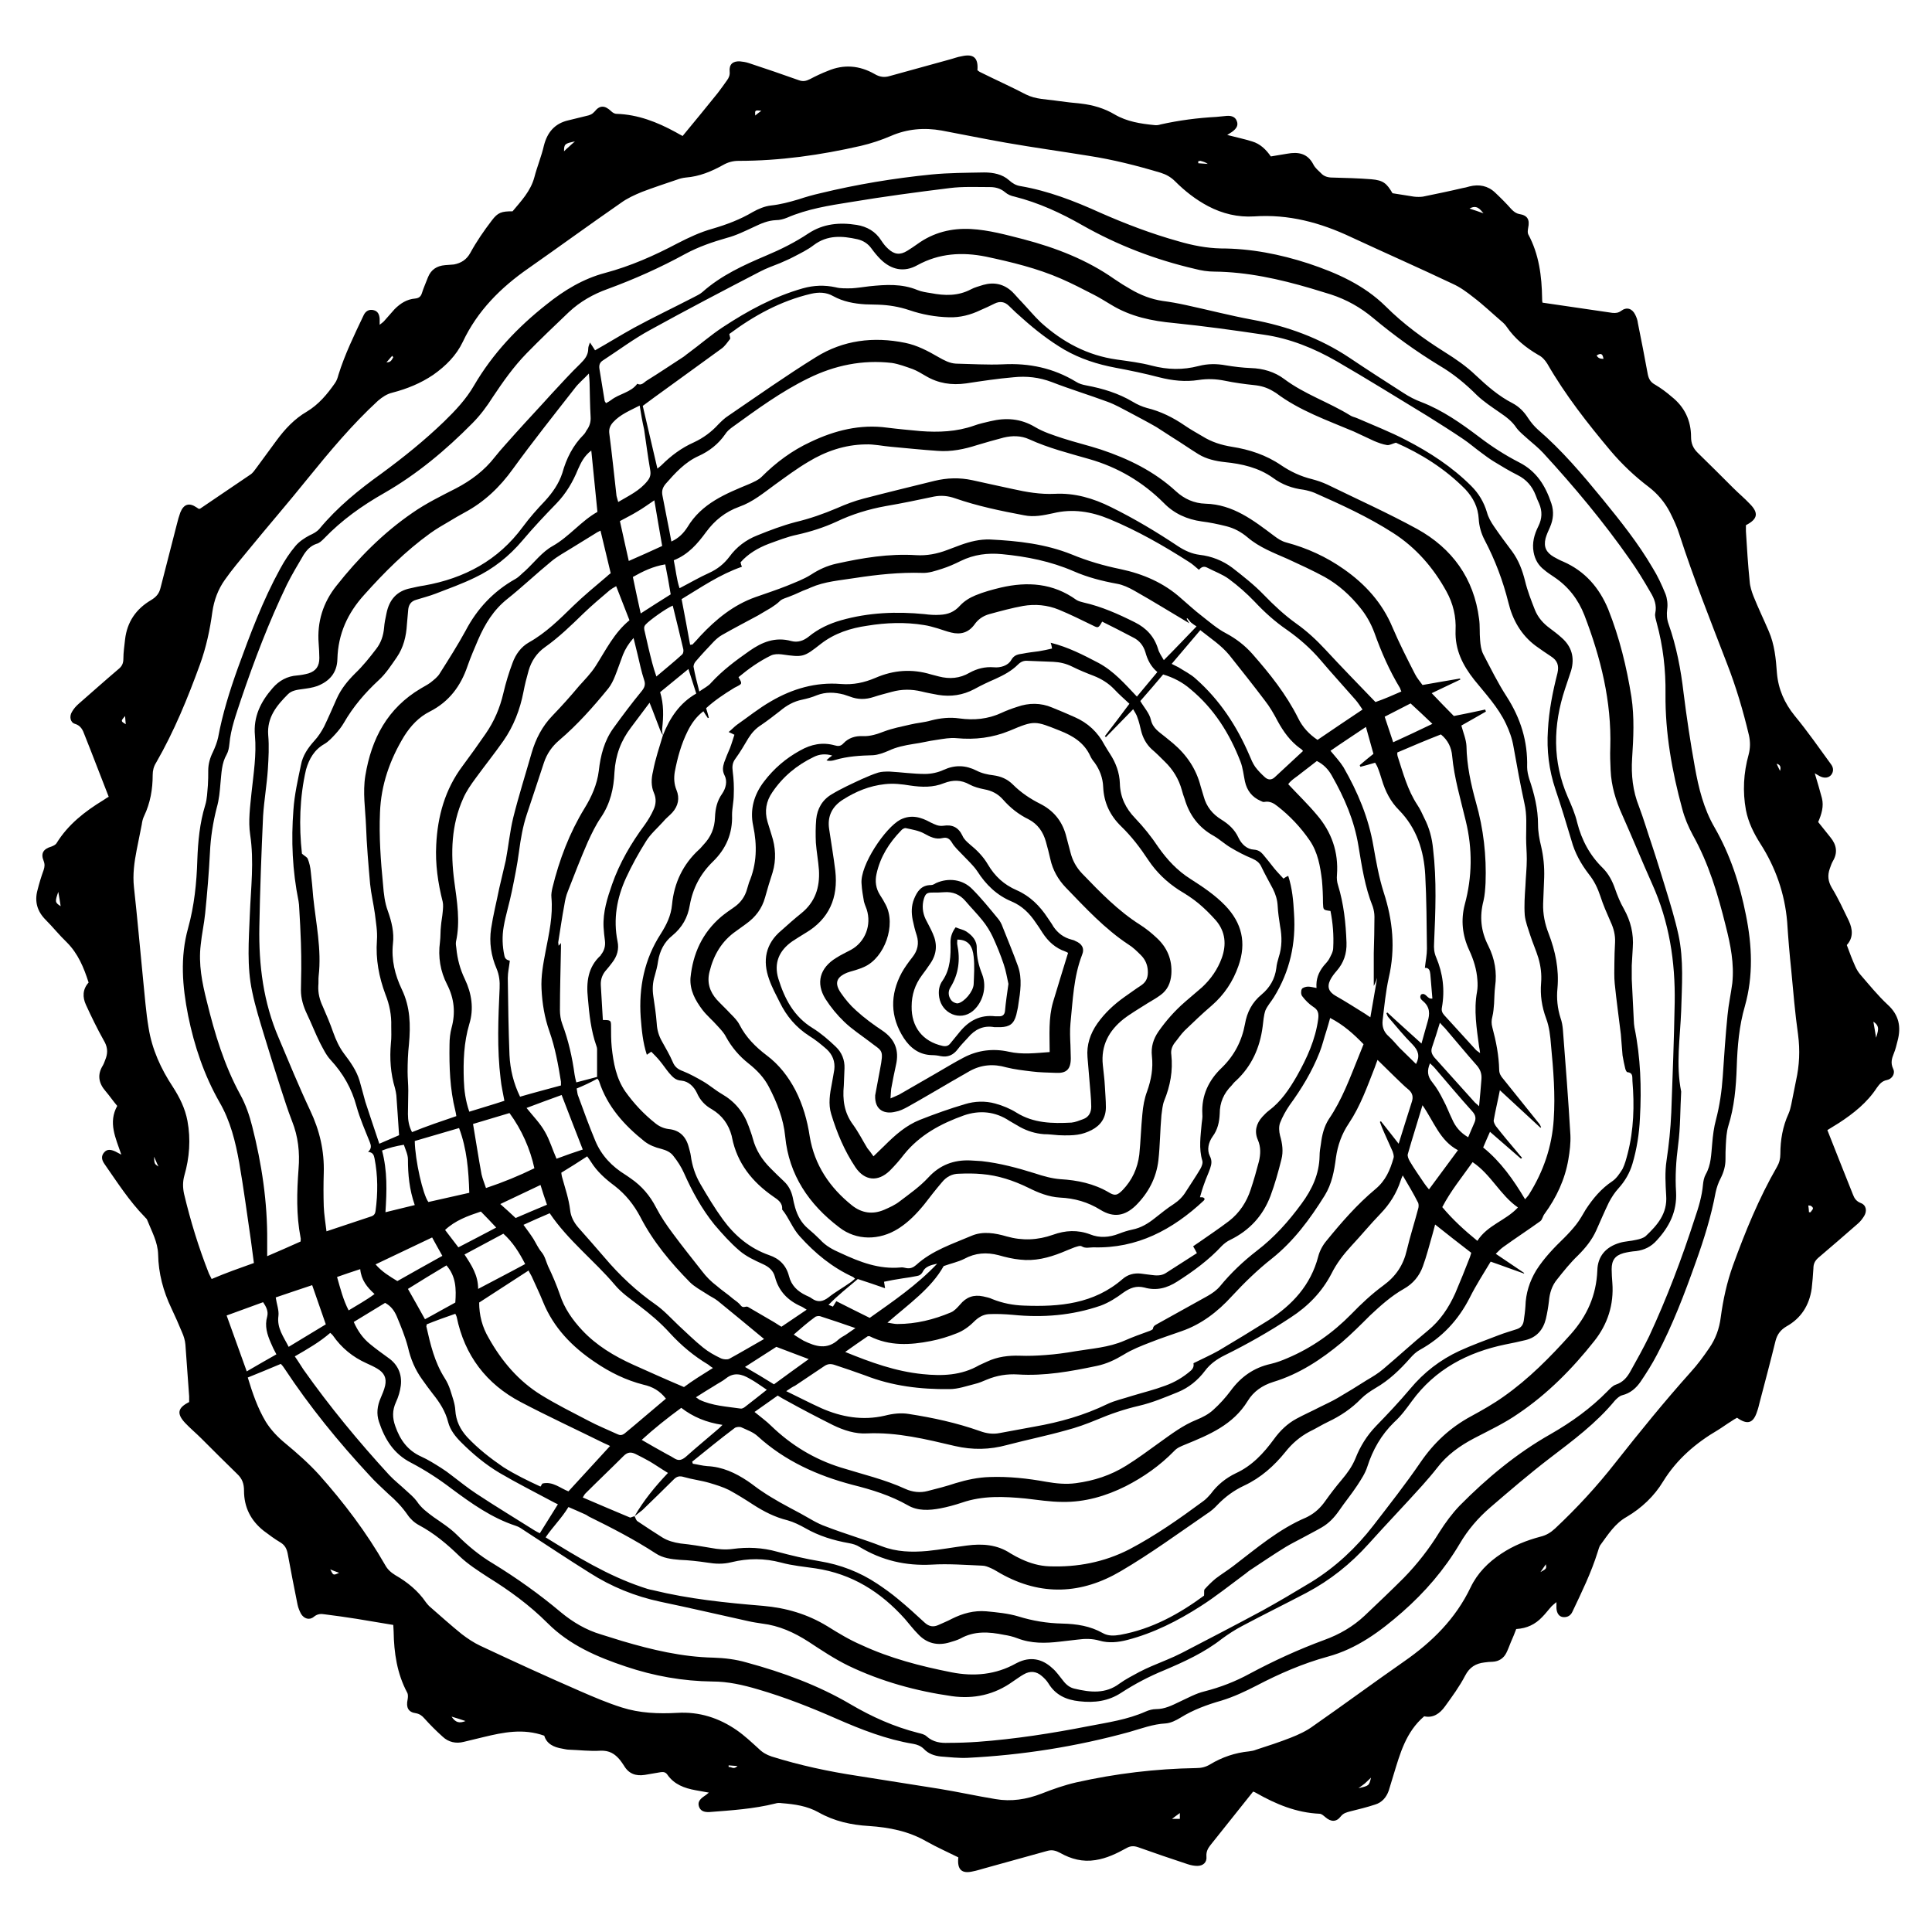 <?xml version="1.0" encoding="utf-8"?>
<!-- Generator: Adobe Illustrator 26.0.1, SVG Export Plug-In . SVG Version: 6.00 Build 0)  -->
<svg version="1.1" id="Ebene_1" xmlns="http://www.w3.org/2000/svg" xmlns:xlink="http://www.w3.org/1999/xlink" x="0px" y="0px"
	 viewBox="0 0 566.9 566.9" style="enable-background:new 0 0 566.9 566.9;" xml:space="preserve">
<g>
	<path d="M281.2,545c-3.2-1.6-6.4-3-9.4-4.7c-5.2-3-10.9-4.1-16.8-4.5c-5.2-0.3-10.2-1.4-14.8-4c-3.4-1.9-7-2.4-10.8-2.7
		c-0.6-0.1-1.3-0.1-1.9,0.1c-6.4,1.6-12.9,2-19.3,2.5c-1.7,0.1-2.7-0.4-3.1-1.6c-0.4-1.2,0.1-2.1,1.6-3.1c0.3-0.2,0.6-0.4,1.3-1
		c-1.6-0.3-2.7-0.5-3.9-0.7c-3.3-0.6-6.3-1.7-8.3-4.6c-0.5-0.7-1.1-0.8-1.9-0.7c-1.6,0.3-3.1,0.5-4.7,0.8c-2.6,0.4-4.7-0.3-6.1-2.7
		c-0.4-0.6-0.8-1.2-1.2-1.7c-1.5-1.8-3.1-2.8-5.7-2.7c-3.1,0.2-6.2-0.2-9.3-0.3c-0.6,0-1.3-0.2-1.9-0.3c-2.5-0.4-4.6-1.4-5.3-3.8
		c-6.2-2.2-12-1-17.8,0.4c-1.9,0.5-3.9,0.9-5.8,1.4c-2.3,0.6-4.5,0.1-6.2-1.5c-1.9-1.7-3.7-3.5-5.4-5.4c-0.7-0.8-1.4-1.3-2.5-1.5
		c-2.2-0.3-2.9-1.7-2.4-4c0.1-0.6,0.2-1.4-0.1-2c-3-5.6-3.9-11.7-4-18c0-0.6-0.1-1.3-0.1-1.9c-3.6-0.6-7.2-1.2-10.8-1.8
		c-3.1-0.5-6.1-0.9-9.2-1.3c-1.2-0.2-2.2-0.2-3.3,0.7c-1.3,1.1-2.9,0.6-3.8-0.9c-0.4-0.8-0.8-1.7-1-2.7c-1-5-2-10-2.9-15
		c-0.3-1.4-0.8-2.4-2.1-3.2c-1.7-1-3.3-2.2-4.9-3.4c-3.8-3-5.8-6.9-5.8-11.8c0-2-0.5-3.5-2-4.9c-3.5-3.4-7-6.9-10.5-10.4
		c-1.6-1.6-3.3-3-4.8-4.6c-2.5-2.7-2.2-4.4,1.2-6.1c0-0.5,0-1.1,0-1.7c-0.4-5.1-0.7-10.1-1.1-15.2c-0.1-1.2-0.5-2.5-1-3.6
		c-1-2.4-2-4.7-3.1-7c-2.4-5-3.8-10.3-3.9-15.8c-0.1-3.7-1.9-6.8-3.2-10.1c-0.1-0.4-0.5-0.6-0.7-0.9c-4.6-4.7-8.1-10.2-11.8-15.5
		c-1-1.4-1-2.5-0.1-3.5c0.8-0.9,1.8-0.9,3.3-0.2c0.4,0.2,0.8,0.4,1.7,0.9c-1.7-5-3.9-9.4-1.2-14.3c-1.2-1.4-2.2-2.9-3.4-4.3
		c-2.1-2.4-2.5-4.9-0.8-7.6c0.4-0.7,0.6-1.5,0.9-2.2c0.6-1.8,0.4-3.4-0.7-5.2c-1.9-3.4-3.6-6.9-5.2-10.4c-1-2.2-1-4.5,0.8-6.5
		c-1.4-4.4-3.1-8.5-6.4-11.8c-2.2-2.1-4.1-4.5-6.2-6.6c-2.5-2.5-3.3-5.4-2.4-8.7c0.5-2,1.1-4,1.8-5.9c0.3-0.9,0.4-1.7,0-2.7
		c-0.9-2.2-0.1-3.5,2.3-4.2c0.5-0.2,1.2-0.5,1.5-1c3.4-5.5,8.3-9.3,13.7-12.6c0.5-0.3,1-0.7,1.6-1c-2.4-6.1-4.7-12.2-7.1-18.2
		c-0.5-1.4-1.1-2.7-2.8-3.2c-1.4-0.4-1.7-2.2-0.9-3.5c0.5-0.9,1.2-1.7,2-2.4c3.9-3.4,7.7-6.8,11.7-10.2c1-0.8,1.4-1.7,1.4-3
		c0-1.9,0.3-3.8,0.5-5.7c0.6-5.1,3.2-8.9,7.6-11.5c1.5-0.9,2.4-1.9,2.8-3.6c1.6-6.2,3.2-12.4,4.8-18.7c0.3-1.2,0.6-2.3,1-3.4
		c1-2.5,2.6-3,4.8-1.5c0.2,0.1,0.4,0.3,0.6,0.4c0.2,0,0.4,0,0.5-0.1c4.9-3.3,9.7-6.6,14.6-9.9c0.8-0.5,1.3-1.3,1.9-2.1
		c1.9-2.6,3.9-5.3,5.8-7.9c2.5-3.4,5.3-6.4,8.9-8.5c3.5-2.1,6-5.1,8.3-8.4c0.5-0.7,0.8-1.6,1-2.4c1.9-6.1,4.7-11.8,7.4-17.5
		c0.6-1.3,1.7-1.8,2.9-1.5c1.3,0.3,1.7,1.3,1.8,2.5c0,0.5,0,0.9,0,1.8c0.6-0.5,1.1-0.8,1.4-1.2c1-1.1,2-2.3,3-3.4
		c1.7-1.7,3.6-2.9,6-3.1c1.1-0.1,1.7-0.6,2-1.6c0.5-1.6,1.2-3.1,1.8-4.7c0.9-2.2,2.6-3.3,5-3.5c0.9-0.1,1.8-0.1,2.6-0.2
		c2.1-0.4,3.7-1.4,4.8-3.4c1.8-3.3,4-6.5,6.3-9.5c1.8-2.4,2.9-2.7,6.1-2.7c2.5-3,5.3-5.9,6.4-10c0.8-3.1,2.1-6.2,2.8-9.3
		c1-3.9,3.2-6.5,7.2-7.4c1.8-0.4,3.5-0.9,5.3-1.3c1-0.2,1.7-0.5,2.4-1.3c1.5-1.9,3-1.8,4.8-0.1c0.4,0.4,1,0.8,1.6,0.8
		c6.3,0.2,11.9,2.4,17.4,5.4c0.7,0.4,1.4,0.8,2,1.1c3.5-4.2,6.9-8.4,10.3-12.6c0.9-1.2,1.8-2.4,2.7-3.7c0.6-0.8,0.9-1.6,0.8-2.6
		c-0.2-2.1,0.9-3.1,3-3c0.9,0.1,1.7,0.2,2.6,0.5c4.9,1.6,9.8,3.3,14.6,5c1.3,0.5,2.2,0.3,3.4-0.3c1.7-0.9,3.4-1.7,5.2-2.4
		c4.7-2,9.3-1.6,13.7,0.9c1.5,0.9,2.9,1.1,4.5,0.6c5.8-1.6,11.6-3.2,17.4-4.8c1.2-0.3,2.4-0.8,3.7-1c3.5-0.8,4.9,0.5,4.6,4.1
		c0.3,0.2,0.6,0.5,0.9,0.6c4.4,2.2,8.9,4.2,13.3,6.5c3,1.5,6.1,1.4,9.3,1.9c2.3,0.3,4.6,0.6,6.9,0.8c3.5,0.4,6.9,1.4,9.9,3.2
		c3.6,2.1,7.6,2.7,11.6,3.1c0.6,0.1,1.3,0,1.9-0.2c5.4-1.2,10.8-1.9,16.3-2.2c1-0.1,2.1-0.2,3.1-0.3c1.5-0.1,2.5,0.4,2.9,1.5
		c0.5,1.2,0,2.2-1.4,3.2c-0.3,0.2-0.6,0.4-1.4,0.9c2.7,0.7,5.1,1.2,7.3,1.9c2.4,0.7,4.1,2.4,5.5,4.4c1.6-0.3,3.2-0.5,4.8-0.8
		c3.3-0.6,6-0.1,7.7,3.2c0.5,1,1.4,1.7,2.2,2.5c0.9,1,2.1,1.3,3.4,1.3c3.8,0.1,7.6,0.2,11.4,0.5c3.5,0.3,4.5,1.2,6.2,4.1
		c2.1,0.3,4.2,0.7,6.3,1c0.9,0.1,1.8,0.1,2.6,0c3.9-0.8,7.8-1.6,11.6-2.5c0.7-0.1,1.4-0.3,2.1-0.5c2.8-0.7,5.4-0.2,7.5,1.8
		c1.7,1.6,3.3,3.2,4.8,4.9c0.7,0.7,1.3,1.2,2.3,1.4c2.5,0.4,3.1,1.7,2.6,4.1c-0.1,0.6-0.2,1.3,0,1.8c3.2,5.9,4,12.3,4.1,18.9
		c0,0.4,0,0.8,0.1,1.2c6.9,1,13.7,2,20.5,3c1,0.1,1.8,0,2.6-0.6c1.6-1.2,3.2-0.7,4.1,1.1c0.4,0.8,0.7,1.6,0.8,2.5c1,5,2,10,2.9,15
		c0.3,1.5,0.9,2.4,2.2,3.1c1.7,1,3.3,2.2,4.8,3.5c3.8,3,5.7,7,5.7,11.8c0,1.9,0.6,3.3,1.9,4.6c3.5,3.4,7,6.9,10.5,10.4
		c1.6,1.6,3.3,3,4.8,4.6c2.7,2.7,2.4,4.5-1.1,6.3c0,0.6,0,1.2,0,1.8c0.3,4.9,0.6,9.8,1.1,14.7c0.1,1.5,0.6,3,1.1,4.3
		c1.4,3.5,3,6.8,4.5,10.3c1.7,3.9,2.1,8.1,2.4,12.3c0.4,4.7,2.2,8.8,5.2,12.5c3.8,4.6,7.2,9.5,10.7,14.3c0.8,1.1,0.7,2.2,0,3.1
		c-0.7,0.8-1.8,1-3,0.5c-0.5-0.2-0.9-0.5-1.8-1c0.8,2.7,1.5,5,2.1,7.3c0.6,2.4-0.1,4.7-1.1,7c1.2,1.5,2.4,3,3.6,4.5
		c1.8,2.2,2.2,4.5,0.7,7c-0.4,0.7-0.6,1.4-0.9,2.2c-0.7,2-0.5,3.7,0.6,5.6c1.9,3.1,3.4,6.4,5,9.7c1.1,2.4,1.4,4.9-0.6,7.1
		c0.8,2.2,1.6,4.3,2.5,6.3c0.4,0.9,0.9,1.7,1.5,2.4c2.6,3,5.1,6.1,8,8.8c3.3,3,4,6.5,2.9,10.6c-0.3,1.2-0.6,2.5-1.1,3.7
		c-0.6,1.5-1,2.8-0.2,4.5c0.7,1.4-0.3,3-1.8,3.3c-1.5,0.3-2.2,1.2-3,2.3c-2.8,4.3-6.8,7.5-11.1,10.3c-1.1,0.7-2.3,1.4-3.4,2.1
		c2.5,6.4,5,12.6,7.5,18.9c0.4,1.1,1,2,2.3,2.5c1.6,0.6,1.9,2.3,1,3.8c-0.5,0.8-1.1,1.6-1.8,2.2c-3.9,3.4-7.8,6.8-11.7,10.1
		c-1,0.9-1.4,1.8-1.4,3.1c-0.1,2-0.3,4-0.5,5.9c-0.7,4.9-3.1,8.7-7.4,11.1c-1.7,1-2.7,2.3-3.2,4.2c-1.5,6.1-3.1,12.1-4.7,18.2
		c-0.2,0.8-0.4,1.7-0.7,2.5c-1.1,3.5-2.8,4.1-5.9,1.9c-0.6,0.3-1.2,0.7-1.8,1.1c-1.3,0.8-2.5,1.7-3.8,2.5
		c-6.5,3.8-12.1,8.6-16.1,15.1c-2.6,4.3-6.3,7.8-10.7,10.4c-3.4,1.9-5.4,5.1-7.6,8.1c-0.5,0.6-0.6,1.4-0.9,2.2
		c-1.9,6.1-4.7,11.8-7.4,17.5c-0.5,1.1-1.4,1.7-2.7,1.6c-1.2-0.1-1.9-1.1-2-2.6c0-0.5,0-0.9,0-1.8c-0.6,0.5-1,0.8-1.4,1.2
		c-1,1.1-1.8,2.2-2.8,3.2c-2,2.1-4.4,3.3-7.6,3.5c-0.5,1.3-1,2.6-1.6,3.9c-0.4,1-0.8,2.1-1.3,3.1c-0.8,1.6-2.2,2.5-4,2.6
		c-0.8,0-1.6,0.1-2.4,0.2c-2.6,0.3-4.4,1.4-5.7,3.9c-1.6,3.1-3.8,6.1-5.9,9c-1.5,2.1-3.5,3.5-6.1,2.9c-5.4,4.6-7.1,11-9,17.2
		c-0.5,1.5-0.9,3.1-1.4,4.6c-0.7,2-2,3.5-4,4.1c-2.4,0.8-4.9,1.4-7.3,2c-1.1,0.3-2,0.5-2.8,1.5c-1.3,1.7-2.9,1.6-4.5,0.2
		c-0.5-0.4-1.1-1-1.7-1c-6.8-0.3-12.8-2.8-18.6-6.1c-0.3-0.2-0.6-0.3-0.9-0.4c-4.2,5.3-8.4,10.5-12.6,15.8c-0.7,0.9-1.2,1.9-1.1,3.2
		c0.2,1.8-1,2.8-2.7,2.8c-0.9,0-1.9-0.2-2.8-0.5c-4.9-1.6-9.8-3.3-14.6-5c-1.2-0.4-2.2-0.4-3.4,0.3c-2.9,1.6-5.8,3-9.1,3.5
		c-3.7,0.6-7.1-0.3-10.3-2.1c-1.3-0.7-2.4-1-3.8-0.6c-6.1,1.7-12.2,3.4-18.4,5.1c-1.1,0.3-2.3,0.7-3.4,0.9
		C282.2,549.9,280.8,548.6,281.2,545z M194.5,215.8c-0.3-0.5-0.6-1.1-0.8-1.6c-1-2.5-1.9-5.1-3.1-8c-2,2.7-3.7,4.9-5.4,7.2
		c-3,3.9-4.6,8.2-4.9,13.2c-0.2,4.7-1.2,9.2-4,13.3c-1.5,2.2-2.7,4.7-3.8,7.1c-2.1,4.8-4,9.7-5.9,14.6c-0.5,1.2-0.8,2.6-1,3.9
		c-0.7,3.7-1.2,7.3-1.8,11c0,0.3,0.1,0.6,0.1,1c0.3-0.3,0.4-0.4,0.7-0.8c0,0.7,0,1.1,0,1.5c-0.1,6-0.3,12.1-0.3,18.1
		c0,1.4,0.2,2.9,0.7,4.2c1.8,4.8,2.9,9.7,3.6,14.8c0.1,0.7,0.3,1.5,0.5,2.3c2.2-0.6,4.2-1.1,6.1-1.6c0-2.9,0-5.6,0-8.2
		c0-0.3-0.1-0.6-0.2-0.9c-1.6-4.5-2.1-9.3-2.5-14c-0.5-4.7,0-9.1,3.7-12.5c0.1-0.1,0.1-0.1,0.1-0.2c1-1.2,1.4-2.6,1.2-4.2
		c-0.2-1.3-0.3-2.7-0.4-4c-0.2-4.4,1.1-8.5,2.5-12.5c2.2-6.3,5.6-12.1,9.6-17.5c1-1.4,1.9-2.9,2.6-4.5c0.7-1.5,0.8-3.2,0.1-4.8
		c-0.9-2-0.8-4.3-0.3-6.3C192.3,222.6,193.5,219.2,194.5,215.8c2-5.1,4.9-9.5,9.8-12.3c-0.8-2.5-1.5-4.7-2.3-7.2
		c-2.8,2.3-5.5,4.5-8.3,6.8c1.1,3.6,1,7.1,0.6,10.7C194.2,214.4,194.4,215.1,194.5,215.8z M349.4,182.6c-0.3-0.4-0.7-0.8-1-1.2
		c-0.1,0.1-0.2,0.1-0.2,0.2c0.3,0.4,0.5,0.9,0.8,1.3c-5.4-3.2-10.7-6.5-16.2-9.6c-1.6-0.9-3.3-1.7-5-2c-4.4-0.8-8.7-1.9-12.8-3.7
		c-6.7-2.9-13.7-4.3-21-5c-4.2-0.4-8.2,0.1-12.1,2c-1.8,0.9-3.6,1.7-5.5,2.3c-1.9,0.6-3.9,1.3-5.8,1.2c-6.6-0.2-13.2,0.5-19.7,1.5
		c-4.4,0.7-8.9,1-13,2.8c-1,0.5-2.1,0.8-3.1,1.3c-1.1,0.5-2.2,1-3.3,1.4c-2.3,0.8-2.2,0.9-2.6,1.2c-0.8,0.8-1.7,1.4-2.6,2
		c-1.3,0.8-2.6,1.5-3.9,2.3c-3.5,1.9-7,3.7-10.5,5.7c-0.9,0.5-1.7,1.2-2.4,1.9c-1.8,1.9-3.6,3.8-5.3,5.8c-0.4,0.4-0.7,1.1-0.7,1.6
		c0.4,2.3,1,4.6,1.7,7.3c1.4-1,2.7-1.6,3.5-2.6c3.3-3.6,7.2-6.5,11.2-9.3c3.7-2.6,7.6-4.2,12.3-2.9c1.9,0.5,3.6-0.1,5.1-1.3
		c2.8-2.3,6-3.8,9.5-4.8c8.1-2.3,16.3-2.6,24.5-1.8c1.5,0.2,3,0.3,4.5,0.2c2.3-0.1,4.2-0.8,5.9-2.7c1.2-1.3,2.8-2.3,4.5-3
		c2.4-1,5-1.7,7.5-2.3c7.8-1.8,15.3-1.3,22.1,3.6c0.6,0.4,1.4,0.6,2.2,0.8c5.3,1.2,10.2,3.4,15,5.8c3.4,1.7,5.7,4.2,6.8,7.8
		c0.3,1.1,1,2.1,1.7,3.3c3.4-3.4,6.4-6.6,9.6-9.9C350.6,183.5,350,183.1,349.4,182.6z M186.2,444.9c0.3,0.5,0.4,1.2,0.9,1.5
		c2.4,1.6,4.8,3.2,7.2,4.7c1.6,1,3.4,1.5,5.4,1.8c3,0.3,6,0.8,8.9,1.3c2.1,0.4,4.2,0.6,6.4,0.3c4.4-0.6,8.7-0.4,13,0.8
		c4.1,1.1,8.3,2.1,12.5,2.8c6.1,1,11.8,3.2,16.9,6.6c2.1,1.4,4.2,2.9,6.1,4.5c2.7,2.2,5.3,4.6,7.8,6.9c1.3,1.2,2.6,1.4,4.1,0.7
		c1.3-0.6,2.6-1.1,3.9-1.8c3.2-1.6,6.5-2.5,10.1-2.2c3.1,0.3,6.4,0.6,9.4,1.5c4.2,1.3,8.4,2,12.9,2.1c4.2,0.1,8.2,0.7,11.9,2.8
		c1.6,0.9,3.3,0.8,5.1,0.5c9.4-1.7,17.4-6.2,24.6-11.5c0.1-0.9-0.1-1.6,0.2-1.9c1-1.1,2.1-2.2,3.2-3.1c1.7-1.3,3.5-2.4,5.2-3.7
		c6.8-5.2,13.3-10.8,21.3-14.2c0.2-0.1,0.4-0.2,0.6-0.3c2.1-1.1,3.7-2.6,5.1-4.6c1.5-2.1,3.1-4.2,4.8-6.2c1.6-1.9,3-3.8,4-6.2
		c1.4-3.6,3.4-6.8,6.1-9.6c3.4-3.5,6.8-7.1,10-10.9c4-4.8,8.8-8.5,14.4-11.1c3.7-1.7,7.6-3.1,11.5-4.6c1.8-0.7,3.6-1.2,5.4-1.8
		c1.2-0.4,1.8-1.2,2-2.4c0.2-1.4,0.4-2.8,0.5-4.3c0.1-3.8,1.2-7.3,3.2-10.6c2.3-3.6,5.2-6.6,8.2-9.5c1.2-1.2,2.4-2.5,3.5-3.9
		c1.1-1.4,1.9-2.9,2.8-4.4c2.1-3.2,4.5-6.1,7.8-8.3c1.2-0.8,2.2-2.3,3-3.6c0.7-1.4,1.1-3,1.5-4.5c1.8-7,2-14.1,1.4-21.3
		c-0.1-1.1,0.3-2.4-1.5-2.6c-0.2,0-0.5-0.6-0.6-1c-0.3-1.3-0.6-2.6-0.8-3.9c-0.2-2-0.3-4.1-0.5-6.2c-0.6-5-1.3-9.9-1.8-14.9
		c-0.2-2-0.1-4-0.1-5.9c0-2.1,0.1-4.1,0.2-6.2c0.1-2.1-0.4-4.1-1.3-6c-1.1-2.5-2.2-5-3-7.5c-0.8-2.4-1.8-4.5-3.4-6.5
		c-2.3-3-4.1-6.2-5.1-9.9c-1.5-5-3-10-4.7-15c-1.9-5.7-2.6-11.4-2.2-17.4c0.3-5.7,1.4-11.2,2.8-16.7c0.5-2.2,0-3.7-1.9-4.9
		c-1.5-1-3-2-4.5-3.1c-4.3-3.2-6.8-7.7-8-12.7c-1.6-6.4-3.9-12.5-7-18.4c-1-1.9-1.6-4.1-1.7-6.1c-0.2-3.5-1.6-6.2-3.9-8.7
		c-6-6.1-13.1-10.5-20.4-13.7c-1.1,0.3-1.9,0.8-2.6,0.7c-1.3-0.2-2.6-0.7-3.8-1.2c-2-0.9-4-1.9-6-2.8c-7.8-3.3-15.9-6.1-22.8-11.3
		c-0.3-0.2-0.7-0.4-1-0.6c-1.7-1-3.4-1.5-5.4-1.7c-2.9-0.3-5.8-0.7-8.7-1.3c-2.5-0.5-5-0.6-7.6-0.2c-3.9,0.6-7.7,0.2-11.6-0.8
		c-4.2-1.1-8.5-2-12.8-2.8c-5.3-1-10.3-2.6-15-5.3c-4.4-2.6-8.4-5.7-12.2-9.1c-1.4-1.2-2.7-2.4-4-3.7c-1.3-1.3-2.7-1.5-4.3-0.7
		c-1.4,0.7-2.7,1.3-4.1,1.9c-2.9,1.4-6,2.2-9.2,2.1c-4-0.1-7.9-0.8-11.7-2.1c-3-1-6-1.5-9.1-1.6c-1.3,0-2.5-0.1-3.8-0.1
		c-3.3-0.2-6.5-0.8-9.4-2.4c-2.1-1.2-4.3-1.2-6.5-0.7C229,88.3,221.1,92.7,214,98c0.1,0.7,0.4,1.3,0.2,1.5c-0.8,1-1.5,2.1-2.5,2.8
		c-3.4,2.5-6.8,4.9-10.2,7.4c-4.2,3.1-8.5,6.1-12.9,9.4c1.4,5.9,2.8,12,4.3,18.4c0.6-0.5,0.9-0.7,1.2-1c2.8-2.8,5.9-5.1,9.5-6.7
		c2.8-1.3,5.2-3.1,7.2-5.3c0.9-0.9,1.8-1.8,2.9-2.5c8.5-5.8,17-11.8,25.7-17.2c8-5,16.9-6.1,26.2-4.2c3.5,0.7,6.7,2.4,9.8,4.2
		c1.6,0.9,3.2,1.8,5.1,1.9c4.6,0.1,9.2,0.4,13.8,0.2c7.7-0.4,14.8,1.1,21.4,5.1c0.9,0.6,2,0.9,3.1,1.1c4.8,0.9,9.4,2.3,13.6,4.8
		c1.3,0.8,2.7,1.4,4.1,1.8c4.1,1,7.7,2.8,11.2,5.2c1.6,1.1,3.4,2.1,5.1,3.1c2.7,1.7,5.6,2.6,8.7,3.1c5.1,0.8,10,2.4,14.4,5.4
		c2.8,1.9,5.8,3.3,9.1,4.1c1.5,0.4,3,0.9,4.5,1.6c8.8,4.3,17.7,8.3,26.3,13c10.3,5.7,16.7,14.5,18.2,26.4c0.3,2,0.1,4.1,0.3,6.2
		c0.1,1.4,0.3,2.9,0.9,4.1c2.2,4.2,4.3,8.5,6.9,12.5c4.1,6.4,6.2,13.1,6,20.7c0,1.1,0.3,2.4,0.6,3.4c1.5,4.4,2.6,8.8,2.6,13.5
		c0,2.1,0.4,4.3,0.9,6.3c0.7,3,1,6.1,0.9,9.2c-0.1,2.5-0.2,5.1-0.3,7.6c-0.1,3.1,0.5,6,1.6,8.8c2,5.2,3.1,10.5,2.6,16.1
		c-0.3,2.9,0,5.9,0.9,8.7c0.4,1.1,0.6,2.3,0.7,3.5c0.8,10.3,1.6,20.6,2.2,30.9c0.1,2.3-0.2,4.8-0.6,7.1c-1,5.9-3.5,11.2-7,16
		c-0.5,0.6-0.6,1.6-1.2,2.1c-3.6,2.6-7.3,5-10.9,7.6c-0.7,0.5-1.4,1.2-2.2,2c3,2,5.6,3.8,8.3,5.6c0,0.1,0,0.1,0,0.2
		c-3.2-1.1-6.3-2.3-9.8-3.5c-2.1,3.5-4.3,6.9-6.1,10.5c-3.4,6.7-8.2,11.8-14.7,15.4c-1.1,0.6-2,1.5-2.8,2.4c-3,3.4-6.2,6.5-10.2,8.8
		c-1.5,0.9-3,1.9-4.2,3.1c-2.8,2.9-6.1,5.1-9.7,6.8c-1.9,0.9-3.6,2-5.5,2.9c-2.8,1.5-5.1,3.5-7,5.9c-3.3,4.1-7.2,7.6-12.1,9.9
		c-3,1.4-5.6,3.3-7.9,5.7c-0.9,1-2,1.9-3.1,2.6c-8.3,5.7-16.5,11.7-25.2,16.8c-11.5,6.8-23.4,7.4-35.3,0.7c-0.9-0.5-1.8-1.1-2.7-1.5
		c-0.9-0.4-1.8-0.8-2.7-0.8c-4.9-0.2-9.9-0.6-14.8-0.3c-7.6,0.4-14.6-1.2-21.2-5.2c-0.9-0.6-2-0.9-3.1-1.1
		c-4.5-0.8-8.8-2.1-12.8-4.4c-1.6-0.9-3.4-1.8-5.2-2.3c-3.7-0.9-7-2.6-10.1-4.6c-2.3-1.5-4.7-3-7.1-4.3c-1.8-0.9-3.8-1.5-5.8-2.1
		c-2.4-0.7-5-1-7.4-1.7c-1.3-0.4-2.1-0.2-3,0.7c-3,3-6.1,6-9.2,9C187.5,443.9,186.8,444.4,186.2,444.9c2.7-4.7,6.1-8.8,9.8-12.7
		c-2-1.2-3.7-2.4-5.4-3.4c-1.4-0.8-2.8-1.5-4.2-2.2c-1.3-0.6-2.3-0.5-3.4,0.6c-3.7,3.7-7.5,7.3-11.2,11c-0.3,0.3-0.5,0.7-0.8,1.2
		c4.7,2,9.3,4,13.9,5.9C185.1,445.3,185.7,445,186.2,444.9z M74.5,370.6c-0.3-2.4-0.6-4.6-0.9-6.8c-1.1-7.5-2.1-15.1-3.4-22.6
		c-1.1-6.2-2.6-12.3-5.8-17.8c-4.5-7.9-7.4-16.5-9.2-25.4c-1.7-8.6-2.4-17.1,0-25.7c1.8-6.5,2.5-13.2,2.7-20
		c0.2-5.4,0.7-10.8,2.3-16c0.6-1.9,0.6-3.9,0.8-5.9c0.1-1.4,0.1-2.9,0.1-4.3c0-1.9,0.5-3.7,1.4-5.5c0.6-1.3,1.2-2.8,1.5-4.2
		c1.3-7,3.4-13.7,5.8-20.4c3.6-9.9,7.3-19.8,12.4-29.1c1.3-2.4,2.8-4.7,4.5-6.7c1.1-1.3,2.6-2.3,4.1-3.1c1.1-0.5,2.1-1,2.9-1.9
		c5.3-6.4,11.6-11.5,18.3-16.3c6.4-4.7,12.6-9.7,18.3-15.2c3.3-3.2,6.5-6.6,8.8-10.6c5.5-9.4,12.8-17.1,21.3-23.8
		c5.1-4.1,10.7-7.5,17.1-9.2c7.5-2,14.5-5.1,21.3-8.7c3.3-1.7,6.7-3.3,10.3-4.3c4.1-1.2,8.1-2.7,11.8-4.9c1.6-0.9,3.5-1.7,5.3-1.9
		c2.8-0.3,5.4-1,8.1-1.8c2.1-0.7,4.2-1.3,6.4-1.8c10.7-2.6,21.6-4.4,32.6-5.5c5.1-0.5,10.3-0.5,15.5-0.6c2.6,0,5.3,0.5,7.3,2.3
		c1,0.9,2,1.5,3.3,1.7c8.2,1.4,15.9,4.4,23.4,7.8c7.5,3.3,15.1,6.2,23,8.4c4.1,1.2,8.2,2,12.4,2.1c8.8,0,17.4,1.7,25.7,4.4
		c8.4,2.8,16.3,6.3,22.7,12.6c5.2,5.2,11.1,9.5,17.3,13.4c3.2,2,6.4,4.2,9.1,6.8c3.3,3.1,6.7,6.1,10.8,8.2c1.9,1,3.4,2.5,4.6,4.4
		c0.8,1.2,1.7,2.3,2.8,3.3c7.1,6.1,13.1,13.2,19,20.4c5.3,6.5,10.5,13,14.7,20.2c1.5,2.4,2.7,5,3.8,7.7c0.5,1.3,0.7,3,0.5,4.4
		c-0.2,1.6-0.1,3,0.4,4.4c2.3,6.5,3.6,13.3,4.4,20.2c0.9,7.2,2,14.5,3.3,21.7c1.1,6.2,2.6,12.3,5.8,17.8c4.6,8,7.4,16.6,9.2,25.7
		c1.8,8.9,2.2,17.8-0.3,26.7c-1.7,5.8-2.2,11.8-2.4,17.9c-0.2,5.9-0.7,11.7-2.5,17.4c-0.5,1.7-0.6,3.6-0.7,5.4
		c-0.1,1.4-0.1,2.9-0.1,4.3c0,1.9-0.5,3.7-1.4,5.5c-0.7,1.3-1.2,2.8-1.5,4.2c-1.3,7-3.4,13.7-5.8,20.4c-3.3,9.3-6.8,18.5-11.4,27.2
		c-1.4,2.7-3.1,5.4-4.8,7.9c-1.3,1.9-3,3.4-5.4,4c-0.8,0.2-1.5,0.9-2.1,1.5c-5.5,6.7-12.4,11.8-19.2,17c-6,4.6-11.7,9.5-17.4,14.4
		c-3.6,3.1-6.6,6.6-9,10.7c-4.5,7.6-10.2,14.2-16.8,20c-6.5,5.7-13.4,10.8-21.9,13.1c-7.3,2-14.2,5-20.9,8.5
		c-3.3,1.7-6.7,3.3-10.3,4.4c-4.2,1.2-8.3,2.7-12,5c-1.3,0.8-2.9,1.6-4.4,1.7c-3.7,0.2-7.1,1.5-10.6,2.5
		c-15.6,4.3-31.5,6.8-47.6,7.6c-2.6,0.1-5.2-0.2-7.8-0.4c-1.8-0.2-3.6-0.8-4.9-2.2c-0.9-0.9-2-1.3-3.1-1.5
		c-7.9-1.3-15.3-4.2-22.6-7.4c-7.5-3.3-15.1-6.3-23-8.6c-4.4-1.3-8.8-2.3-13.3-2.3c-8.7-0.1-17.2-1.6-25.5-4.4
		c-8.4-2.8-16.5-6.3-22.9-12.7c-5.3-5.3-11.2-9.6-17.5-13.5c-2.9-1.9-5.9-3.8-8.4-6.2c-3.6-3.5-7.4-6.7-11.9-9.1
		c-1.3-0.7-2.5-1.8-3.3-3c-1.6-2.3-3.5-4.3-5.6-6.1c-1.9-1.8-3.9-3.6-5.6-5.5c-9.1-9.8-17.5-20.1-24.9-31.3c-0.3-0.5-0.7-1-1.1-1.4
		c-3.3,1.4-6.5,2.7-9.7,4c1.4,4.6,2.9,9,5.3,13c1.5,2.4,3.5,4.5,5.7,6.3c3.5,2.9,6.9,5.9,9.9,9.2c7.3,8.2,13.9,16.9,19.4,26.5
		c0.7,1.3,1.7,2.2,3,3c3.5,2,6.7,4.6,9,8c0.4,0.5,0.8,1,1.3,1.4c3.1,2.7,6.1,5.4,9.2,7.9c1.7,1.3,3.5,2.5,5.4,3.4
		c9.8,4.6,19.6,9.1,29.5,13.4c3.9,1.7,7.9,3.4,12,4.7c5.3,1.7,10.8,1.9,16.3,1.6c6.5-0.4,12.3,1.5,17.5,5.1c2.3,1.6,4.3,3.5,6.4,5.4
		c1.1,1.1,2.3,1.8,3.8,2.3c8.3,2.6,16.7,4.4,25.3,5.7c8,1.3,16,2.5,24,3.8c5.5,0.9,10.9,2.1,16.4,3c4.6,0.8,9.1,0.1,13.5-1.6
		c3.3-1.3,6.7-2.5,10.2-3.3c11.6-2.6,23.3-4,35.2-4.2c1.5,0,2.8-0.3,4.1-1.1c3.5-2.1,7.3-3.4,11.4-3.8c0.7-0.1,1.4-0.2,2.1-0.5
		c3.4-1.1,6.8-2.2,10.1-3.5c2.3-0.9,4.7-2,6.7-3.5c8.9-6.2,17.7-12.7,26.6-18.9c8.2-5.7,15.1-12.5,19.5-21.7c2-4.2,5.2-7.4,9-9.9
		c3.6-2.4,7.4-3.9,11.5-5c1.7-0.4,3-1.2,4.3-2.4c6.4-6,12.3-12.4,17.7-19.3c7.1-9,14.4-18,22.1-26.6c2-2.2,3.7-4.5,5.4-7
		c1.9-2.7,3-5.8,3.4-9c0.7-5.2,1.8-10.3,3.6-15.3c3.6-9.9,7.6-19.7,12.9-28.9c0.7-1.2,1-2.4,1-3.8c0-4.1,0.7-8.1,2.4-11.8
		c0.4-0.9,0.6-1.8,0.8-2.7c0.5-2.3,0.9-4.7,1.4-7c1-4.5,1.2-8.9,0.6-13.5c-0.9-6.3-1.4-12.6-2-18.9c-0.5-4.7-0.9-9.5-1.2-14.2
		c-0.7-8.3-3.4-16-7.9-23c-1.9-3-3.5-6.2-4.2-9.8c-1-5.5-0.7-10.9,0.8-16.3c0.5-1.9,0.5-3.7,0.1-5.6c-1.7-7.2-3.8-14.3-6.5-21.2
		c-4.8-12.5-9.8-25-13.9-37.7c-0.7-2.3-1.7-4.4-2.8-6.6c-1.5-2.9-3.6-5.4-6.2-7.4c-4.1-3.1-7.9-6.7-11.2-10.6
		c-6.8-8.1-13.3-16.4-18.6-25.6c-0.7-1.1-1.5-2-2.7-2.6c-3.6-2.1-6.8-4.7-9.2-8.2c-0.4-0.6-0.9-1.1-1.5-1.6
		c-2.8-2.4-5.4-4.9-8.3-7.1c-1.9-1.5-3.8-2.9-6-3.9c-9.9-4.7-19.9-9.1-29.8-13.7c-9.1-4.3-18.4-6.8-28.5-6.1
		c-4.8,0.3-9.3-0.8-13.5-3c-3.6-1.9-6.8-4.4-9.7-7.3c-1.2-1.2-2.6-2-4.2-2.5c-7-2.1-14.1-3.9-21.3-5c-8-1.3-16-2.4-24-3.8
		c-6.3-1.1-12.6-2.4-19-3.6c-5.1-0.9-10.1-0.5-14.9,1.6c-2.8,1.2-5.8,2.2-8.8,2.9c-11.8,2.7-23.7,4.4-35.9,4.4
		c-1.6,0-3.1,0.4-4.5,1.2c-3.4,1.9-7,3.4-11,3.7c-0.9,0.1-1.7,0.3-2.5,0.6c-3.5,1.2-6.9,2.3-10.3,3.6c-2.2,0.9-4.4,1.9-6.3,3.3
		c-9.1,6.3-18,12.8-27,19.1c-8.2,5.7-15,12.5-19.3,21.6c-1.9,4-5,7.1-8.7,9.7c-3.7,2.5-7.7,4.1-11.9,5.2c-1.7,0.4-3,1.3-4.3,2.4
		c-7.6,7-14.1,14.8-20.6,22.8c-5.7,7.1-11.7,14-17.5,21.1c-2.3,2.8-4.7,5.6-6.8,8.6c-2,2.8-3.2,6-3.7,9.5
		c-0.7,5.2-1.8,10.3-3.6,15.3c-3.6,9.9-7.6,19.7-12.9,28.9c-0.7,1.1-1,2.3-1,3.6c0,4.2-0.7,8.2-2.5,12c-0.4,0.8-0.6,1.7-0.7,2.5
		c-0.5,2.5-1,5-1.5,7.5c-0.7,3.6-1.2,7.2-0.8,10.9c1,9.1,1.8,18.2,2.7,27.3c0.5,4.7,0.8,9.3,1.6,14c1,6.3,3.6,12,7.1,17.3
		c2,3.1,3.6,6.3,4.3,10c1,5.4,0.6,10.8-0.9,16c-0.5,1.8-0.5,3.5-0.1,5.4c1.9,8,4.3,15.8,7.3,23.4c0.2,0.5,0.5,0.9,0.8,1.6
		C66.3,373.5,70.3,372.1,74.5,370.6z M86.5,398c1,1.4,1.7,2.6,2.5,3.8c7.7,10.9,16.2,21.2,25.2,31c1.5,1.6,3.3,3,4.9,4.5
		c1.1,1,2.3,2,3.2,3.2c1.3,2,3.1,3.3,5,4.7c2.3,1.6,4.8,3.2,6.8,5.2c3.2,3.2,6.7,6.1,10.6,8.4c7,4.3,13.6,9,19.9,14.3
		c3.5,2.9,7.4,5.2,11.8,6.5c2,0.6,4.1,1.3,6.1,1.9c8.8,2.6,17.6,4.7,26.9,4.9c3.2,0.1,6.5,0.5,9.6,1.4c10.7,2.9,21.1,6.7,30.6,12.3
		c6.3,3.7,12.8,6.6,19.9,8.4c0.8,0.2,1.8,0.4,2.4,1c1.9,1.7,4.1,2,6.4,1.9c2.9,0,5.7-0.1,8.6-0.3c10.9-0.8,21.8-2.5,32.5-4.6
		c5.7-1.1,11.4-1.9,16.8-4.3c0.9-0.4,2-0.7,3-0.7c2.6,0,4.7-1.1,7-2.2c2.4-1.1,4.7-2.4,7.2-3c4.7-1.2,9.1-2.9,13.3-5.2
		c7.1-3.8,14.3-7.1,21.9-9.9c4.4-1.6,8.4-3.9,11.8-7.1c3.9-3.7,7.7-7.3,11.5-11.1c4-4.1,7.5-8.6,10.5-13.5c1.7-2.7,3.7-5.4,5.9-7.7
		c8-8.1,16.8-15.4,26.7-21c6.1-3.5,11.7-7.5,16.7-12.6c0.7-0.7,1.5-1.6,2.4-1.9c2.1-0.7,3.3-2.1,4.3-3.9c1.9-3.4,3.8-6.8,5.5-10.3
		c5.2-11.2,9.6-22.8,13.4-34.6c1.1-3.2,2.1-6.5,2.4-9.9c0.1-1,0.3-2.1,0.8-3c1.6-2.8,1.6-5.9,1.9-9c0.2-2.4,0.5-4.8,1.1-7
		c1.1-4.2,1.7-8.4,2-12.7c0.4-6,0.8-12,1.4-18c0.3-3.2,1-6.3,1.4-9.4c0.6-5.7-0.5-11.2-1.9-16.7c-2.3-9.3-5-18.4-9.7-26.8
		c-1.3-2.4-2.4-5-3.1-7.7c-3-11-5-22.2-4.9-33.6c0.1-7.1-0.7-14.1-2.6-21c-0.2-0.9-0.6-1.9-0.4-2.8c0.5-2.3-0.3-4.3-1.4-6.1
		c-1.9-3.3-3.9-6.6-6.1-9.7c-7.7-11-16.3-21.3-25.4-31.2c-1.3-1.4-2.9-2.7-4.4-4c-1.2-1.1-2.5-2.1-3.4-3.3c-1.3-2-3.1-3.3-5-4.6
		c-2.3-1.6-4.6-3.1-6.6-5c-3.3-3.3-6.9-6.3-11-8.7c-6.9-4.2-13.4-8.9-19.5-14c-3.7-3.1-7.8-5.4-12.4-6.9c-2-0.6-3.9-1.2-5.9-1.8
		c-9.2-2.7-18.6-4.8-28.3-4.9c-1.9,0-3.8-0.3-5.7-0.8c-11.6-2.7-22.6-6.9-33-12.8c-6.3-3.6-12.8-6.6-19.9-8.4c-1-0.2-2-0.6-2.8-1.3
		c-1.3-1.1-2.8-1.5-4.4-1.5c-4,0-8-0.2-11.9,0.3c-9.7,1.2-19.4,2.5-29,4.1c-6.3,1-12.7,2-18.7,4.6c-1,0.4-2.1,0.7-3.2,0.7
		c-2.4,0.1-4.4,1-6.5,2c-2.6,1.2-5.2,2.5-7.9,3.2c-4.2,1.2-8.3,2.6-12.2,4.7c-7.3,4-14.9,7.4-22.8,10.3c-4.2,1.5-8.1,3.7-11.4,6.8
		c-4.2,4-8.4,8-12.4,12.1c-3.8,3.9-6.9,8.3-9.9,12.8c-1.7,2.7-3.7,5.4-6,7.7c-7.8,7.9-16.3,15-25.9,20.5
		c-6.5,3.7-12.4,7.9-17.6,13.3c-0.7,0.7-1.4,1.4-2.3,1.6c-1.7,0.6-2.8,1.8-3.7,3.2c-1.7,2.9-3.4,5.7-4.9,8.7
		c-5.3,11-9.6,22.3-13.5,33.8c-1.4,4.3-3,8.5-3.4,13.1c-0.1,1-0.3,2.1-0.8,3c-1.5,2.6-1.5,5.5-1.8,8.3c-0.2,2.4-0.4,4.9-1.1,7.3
		c-1.1,4.3-1.8,8.7-2,13.2c-0.3,5.9-0.8,11.9-1.4,17.8c-0.3,3.1-1,6.1-1.3,9.2c-0.7,5.7,0.4,11.2,1.8,16.7
		c2.3,9.4,5.1,18.7,9.8,27.3c1.6,2.9,2.7,6.1,3.5,9.3c2.8,11,4.5,22.2,4.4,33.7c0,1.3,0,2.7,0,4.4c3.5-1.5,6.7-2.9,9.8-4.3
		c0-0.5,0.1-0.8,0-1.1c-1.3-6.7-1.1-13.4-0.6-20.2c0.4-4.8-0.1-9.5-1.9-14c-1.3-3.3-2.3-6.6-3.4-9.9c-1.6-5-3.2-10-4.7-15
		c-1.3-4.3-2.7-8.7-3.6-13.1c-1.6-7.4-1-15-0.7-22.6c0.3-7.8,1.3-15.6,0.1-23.5c-0.6-4,0-8.2,0.4-12.3c0.6-5.6,1.5-11.2,1-16.8
		c-0.5-5.5,1.7-9.9,5.2-13.9c1.9-2.2,4.3-3.5,7.2-3.7c1.1-0.1,2.2-0.3,3.3-0.6c2.2-0.7,3.2-2.1,3.2-4.5c0-1.4-0.1-2.9-0.2-4.3
		c-0.5-6.3,1.3-12,5.2-16.9c6.4-8.1,13.7-15.5,22.3-21.4c4-2.8,8.5-5,12.8-7.2c4.4-2.3,8.3-5.2,11.4-9.2c1.9-2.4,4.1-4.7,6.1-7
		c3.5-3.9,7.1-7.7,10.6-11.6c2.8-3,5.5-6,8.4-8.8c1.3-1.3,2.3-2.5,2.3-4.4c0-0.5,0.2-1,0.5-1.8c0.7,1,1.1,1.7,1.5,2.3
		c3.9-2.2,7.6-4.5,11.4-6.6c5.7-3.1,11.6-5.9,17.4-8.9c0.9-0.5,1.9-0.9,2.7-1.6c5.5-4.9,12.1-7.9,18.7-10.7
		c4.3-1.8,8.5-3.9,12.4-6.5c4.4-2.9,9.2-3.3,14.2-2.5c3,0.5,5.5,1.9,7.2,4.6c0.6,0.9,1.2,1.7,2,2.4c1.8,1.7,3.5,1.9,5.6,0.6
		c1-0.6,2-1.3,3-2c4.7-3.4,10-4.7,15.7-4.4c5.3,0.3,10.3,1.7,15.4,3c9.5,2.5,18.6,6,26.7,11.7c1.6,1.1,3.2,2.1,4.8,3
		c2.9,1.7,6,2.9,9.3,3.4c2.3,0.3,4.5,0.7,6.8,1.2c6.5,1.4,13,3.1,19.5,4.3c10.3,1.9,19.9,5.4,28.6,11.2c5.2,3.5,10.5,6.9,15.8,10.3
		c1.7,1.1,3.4,2,5.3,2.7c6.2,2.4,11.6,6.2,16.9,10.2c3.8,2.9,7.7,5.4,11.8,7.5c5.1,2.6,7.7,6.9,9.4,12c0.8,2.4,0.6,4.7-0.4,7
		c-0.5,1.1-1,2.2-1.3,3.3c-0.6,2.5,0.2,4.1,2.4,5.4c0.9,0.5,1.8,1,2.8,1.4c6.4,2.8,10.6,7.7,13.2,14c3.3,8.3,5.4,16.9,6.8,25.7
		c0.9,6,0.6,12,0.2,18.1c-0.3,4.8,0.2,9.5,2,14c1.4,3.7,2.5,7.5,3.8,11.3c1.4,4.2,2.7,8.5,4,12.7c1.4,4.6,2.8,9.1,3.8,13.7
		c1.6,7.4,1,14.9,0.8,22.3c-0.3,7.9-1.6,15.8,0,23.7c-0.3,5.2-0.2,10.5-0.9,15.7c-0.6,4.6-0.9,9.2-0.6,13.8c0.3,5.7-2,10.2-5.7,14.2
		c-1.6,1.8-3.6,2.8-6,3.1c-1.3,0.1-2.5,0.3-3.7,0.6c-2.5,0.7-3.5,2.1-3.5,4.7c0,1.3,0.1,2.7,0.2,4c0.5,6.4-1.4,12.2-5.3,17.1
		c-6.4,8.1-13.7,15.5-22.3,21.3c-4,2.8-8.5,4.9-12.9,7.2c-4.2,2.2-8,4.9-10.9,8.7c-1.4,1.8-2.8,3.4-4.3,5.1
		c-5.2,5.8-10.6,11.4-15.8,17.2c-5.3,5.9-11.3,10.7-18.3,14.4c-6.3,3.3-12.6,6.4-18.8,9.7c-2.1,1.1-4.1,2.4-6,3.8
		c-5.1,4-11,6.7-16.9,9.2c-4.4,1.8-8.6,4-12.6,6.6c-3.8,2.5-7.9,3-12.3,2.5c-3.8-0.4-7-1.8-9.1-5.3c-0.5-0.8-1.2-1.5-1.9-2.1
		c-1.6-1.4-3.4-1.6-5.3-0.5c-1.1,0.6-2.1,1.4-3.2,2.1c-5.4,3.9-11.5,5.2-17.9,4.3c-10.5-1.5-20.7-4.3-30.3-8.9
		c-4.1-2-8-4.6-11.8-7.1c-4.2-2.7-8.6-4.7-13.6-5.3c-1.3-0.2-2.7-0.4-4-0.7c-8.6-1.9-17.2-3.9-25.8-5.7c-7.5-1.6-14.4-4.4-20.8-8.5
		c-6.4-4-12.7-8.2-19-12.3c-0.9-0.6-1.7-1.2-2.7-1.5c-7-2.3-12.9-6.5-18.7-10.8c-3.8-2.9-7.8-5.5-12-7.7c-5.1-2.6-7.7-6.9-9.4-12
		c-0.8-2.4-0.5-4.7,0.5-7c0.5-1.2,1-2.3,1.3-3.6c0.5-2.3-0.3-3.8-2.3-5c-1-0.6-2.1-1.1-3.2-1.6c-4-1.8-7.3-4.5-9.8-8.1
		c-0.2-0.3-0.5-0.5-0.8-0.8C93.8,393.8,90.3,395.8,86.5,398z M160.1,451.1c9.2,5.7,18.2,11.2,28.3,14.6c1.1,0.4,2.1,0.7,3.2,0.9
		c10.6,2.6,21.4,3.7,32.3,4.6c6.8,0.6,13,2.4,18.9,6c3.2,2,6.5,4,10,5.5c8.4,3.9,17.3,6.2,26.4,8c6.6,1.3,13,0.7,18.9-2.6
		c0.1-0.1,0.3-0.1,0.4-0.2c3.8-1.9,7.3-1.2,10.3,1.6c1.2,1,2.1,2.4,3.1,3.6c0.9,1.2,2,2.1,3.4,2.4c4.6,1.1,9.1,1.6,13.2-1.5
		c1.8-1.3,3.8-2.3,5.8-3.4c1.2-0.6,2.4-1.2,3.6-1.7c3-1.3,6-2.4,8.9-3.9c7.9-4.1,15.8-8.2,23.6-12.4c4.9-2.7,9.6-5.5,14.4-8.4
		c7.1-4.4,13.1-10,18.2-16.6c4.7-6.1,9.5-12.2,13.8-18.5c3.9-5.7,8.7-10.2,14.8-13.5c3.3-1.8,6.5-3.6,9.6-5.8
		c7.4-5.2,13.7-11.6,19.7-18.3c4.8-5.4,7.5-11.4,7.8-18.7c0.1-4.2,2.5-6.9,6.5-8.1c1.6-0.5,3.3-0.5,4.9-0.9c1-0.2,2.1-0.5,2.8-1.1
		c3.4-3.2,6.4-6.6,6-11.9c-0.2-3.4-0.4-6.9,0.1-10.2c0.7-4.7,1.2-9.4,1.4-14.2c0.4-10.7,0.8-21.4,1-32.2c0.2-12-1.6-23.7-6.6-34.8
		c-3-6.7-5.8-13.6-8.8-20.3c-1.9-4.2-3.2-8.5-3.4-13.1c-0.1-2.2-0.2-4.5-0.1-6.7c0.4-13.5-2.8-26.3-7.6-38.8
		c-1.8-4.6-4.7-8.4-8.9-11.2c-1-0.7-2-1.3-2.9-2.1c-1.7-1.3-2.7-3-3.1-5.2c-0.5-2.7,0.2-5.2,1.4-7.6c1.1-2.2,1.2-4.4,0.2-6.7
		c-0.4-0.8-0.7-1.6-1-2.4c-1-2.6-2.7-4.6-5.3-5.9c-2.4-1.2-4.7-2.6-7-4c-1.3-0.8-2.5-1.7-3.7-2.6c-1.8-1.3-3.5-2.8-5.3-4
		c-3.4-2.3-6.9-4.5-10.4-6.7c-8.9-5.4-17.7-10.9-26.7-16.1c-6.6-3.8-13.7-6.7-21.4-7.8c-8.7-1.3-17.4-2.5-26.2-3.4
		c-6.6-0.6-12.9-1.9-18.6-5.4c-1.7-1-3.4-2.1-5.2-3c-3.1-1.6-6.2-3.2-9.4-4.6c-7.1-3.1-14.6-4.9-22.1-6.5c-7-1.4-13.7-1-20.1,2.5
		c-3.9,2.2-7.7,1.4-10.9-1.8c-0.9-0.9-1.8-2-2.6-3.1c-1-1.4-2.4-2.3-4.1-2.7c-4.5-1-8.8-1.3-12.8,1.7c-1.8,1.4-3.9,2.4-6,3.5
		c-1.3,0.7-2.6,1.2-3.9,1.8c-2,0.8-4,1.5-5.9,2.5c-10.8,5.6-21.5,11.2-32.2,17.1c-4.8,2.6-9.2,5.9-13.8,8.9c-1,0.6-1.3,1.4-1.1,2.6
		c0.5,3,1,6.1,1.5,9.2c0,0.3,0.3,0.5,0.4,0.8c0.6-0.3,1.1-0.6,1.5-0.9c2.4-1.9,5.8-2.2,7.7-4.8c1.3,0.7,2-0.5,2.9-1
		c3.4-2.1,6.8-4.4,10.2-6.6c0.7-0.4,1.3-1,1.9-1.4c3.4-2.5,6.6-5.3,10.1-7.6c7.3-4.8,15-9,23.5-11.4c3.2-0.9,6.4-1,9.6-0.3
		c1.5,0.4,3.1,0.3,4.7,0.3c1.7-0.1,3.5-0.4,5.2-0.6c4.8-0.5,9.5-0.8,14.1,1.1c1.2,0.5,2.6,0.7,3.9,0.9c4.1,0.8,8,0.9,11.8-1.1
		c1.1-0.6,2.4-0.9,3.6-1.3c3.2-0.9,6.1-0.3,8.6,2.1c0.9,0.9,1.7,1.9,2.6,2.8c1.9,2,3.7,4.2,5.7,6.1c6.4,5.8,13.7,9.7,22.3,10.9
		c3.5,0.5,6.9,0.9,10.3,1.8c4.6,1.2,9.1,1.3,13.7,0.1c2.7-0.7,5.3-0.7,8-0.2c2.4,0.4,4.9,0.7,7.3,0.8c3.6,0.1,7,1.1,9.8,3.2
		c6,4.5,13.1,6.8,19.4,10.7c0.6,0.4,1.3,0.5,2,0.8c4.8,2.1,9.7,4,14.3,6.4c7,3.6,13.6,7.9,19.2,13.5c2.2,2.2,3.7,4.7,4.6,7.7
		c0.4,1.5,1.2,2.9,2.1,4.2c1.7,2.5,3.5,4.9,5.3,7.3c1.9,2.6,3,5.5,3.8,8.7c0.7,2.9,1.8,5.7,2.9,8.5c0.9,2.2,2.4,3.9,4.3,5.3
		c1.2,0.9,2.4,1.8,3.5,2.8c3,2.6,3.9,5.9,2.8,9.7c-0.6,1.8-1.2,3.6-1.8,5.4c-3.5,10.6-3.7,21.2,0.8,31.6c1.1,2.5,2.2,5,2.8,7.6
		c1.3,5.1,3.7,9.6,7.5,13.3c1.7,1.7,2.8,3.8,3.6,6.1c0.7,2,1.5,4,2.6,5.9c2,3.6,2.9,7.3,2.6,11.4c-0.1,1.7-0.2,3.5-0.3,5.2
		c0,1.3,0,2.7,0,4c0.2,4,0.4,8.1,0.6,12.1c0,0.7,0.1,1.4,0.2,2.1c1.8,8.8,2.1,17.7,1.6,26.6c-0.2,4.5-0.9,9-2.2,13.4
		c-0.8,2.7-2.2,5.1-4.1,7.2c-1.1,1.2-2,2.6-2.8,4.1c-1.3,2.7-2.5,5.5-3.7,8.2c-1.3,2.9-3.2,5.2-5.4,7.4c-2.2,2.1-4.2,4.6-6.1,7
		c-1.5,1.8-2.2,4-2.4,6.4c-0.2,1.7-0.5,3.5-0.9,5.2c-0.8,3.2-2.7,5.4-5.9,6.2c-2,0.5-4,0.9-6,1.3c-11.1,2.3-20.6,7.3-27.4,16.6
		c-1.6,2.2-3.2,4.4-5.2,6.2c-3.8,3.7-6.3,8.1-7.9,13.1c-0.6,1.9-1.8,3.7-2.9,5.4c-1.7,2.6-3.7,5-5.4,7.5c-1.4,2-3,3.7-5.1,4.9
		c-1.9,1.1-3.9,2.1-5.9,3.2c-1.5,0.8-3.1,1.6-4.6,2.5c-3.6,2.2-7.1,4.6-10.6,6.9c-0.6,0.4-1.1,0.9-1.7,1.3
		c-4.2,3.1-8.3,6.4-12.7,9.2c-6.7,4.3-13.8,7.9-21.5,9.9c-2.7,0.7-5.5,1-8.2,0.2c-2.1-0.6-4.2-0.6-6.4-0.3c-1.7,0.2-3.5,0.4-5.2,0.6
		c-4.2,0.5-8.4,0.6-12.5-1c-1.3-0.5-2.6-0.8-3.9-1c-4.4-0.9-8.7-1.2-12.8,1.1c-1,0.5-2.1,0.8-3.1,1.1c-3.6,1.1-6.8,0.3-9.3-2.4
		c-1.4-1.4-2.6-3-3.9-4.5c-7.1-7.9-15.5-13.2-26.2-14.8c-3.4-0.5-6.8-0.8-10.1-1.7c-4.9-1.3-9.7-1.3-14.6-0.1
		c-2.4,0.6-4.7,0.5-7.1,0.1c-2.7-0.4-5.4-0.7-8-0.8c-2.5-0.2-5-0.5-7.1-1.9c-6.3-4.1-12.9-7.5-19.6-10.8c-0.4-0.2-0.7-0.5-1-0.6
		c-1.6-0.7-3.3-1.5-5-2.2C164.8,445.5,162.2,448,160.1,451.1z M447.5,351.9c0.5-0.6,0.9-1,1.2-1.5c4.2-6.7,6.7-14,7.2-21.9
		c0.5-7.3-0.1-14.6-0.8-21.9c-0.2-2.6-0.5-5.3-1.4-7.7c-1.3-3.5-1.8-6.9-1.5-10.5c0.2-2.5-0.1-4.9-0.8-7.3c-0.7-2.3-1.7-4.5-2.4-6.7
		c-0.6-1.9-1.4-3.9-1.6-5.9c-0.2-2.8,0-5.7,0.2-8.6c0.1-2.6,0.4-5.2,0.4-7.8c0-2.1-0.2-4.1-0.2-6.2c0-3.4,0.3-6.8-0.5-10.2
		c-1.2-5.5-2.2-11-3.2-16.6c-0.4-2.4-1.2-4.6-2.2-6.7c-2.3-4.9-6-8.8-9.3-12.9c-3.4-4.3-5.7-8.8-5.5-14.5c0.2-4-0.7-7.9-2.7-11.5
		c-3.8-6.9-8.9-12.8-15.6-17.1c-7.3-4.7-15.2-8.3-23.1-11.8c-1-0.4-2.1-0.7-3.2-0.9c-3.3-0.4-6.3-1.5-9-3.5c-4.2-3-9.1-4.1-14.1-4.6
		c-2.7-0.3-5.4-0.9-7.7-2.3c-2.6-1.6-5-3.3-7.6-4.9c-1.6-1-3.2-2.1-4.8-3.1c-2.6-1.5-5.3-2.9-7.9-4.3c-2.1-1.1-4.2-2.3-6.4-3.1
		c-5.4-2-11-3.7-16.4-5.8c-3.7-1.4-7.4-1.8-11.2-1.4c-4.7,0.4-9.3,1.1-13.9,1.8c-4.3,0.6-8.2,0-11.9-2.2c-1.2-0.7-2.5-1.5-3.8-2
		c-2-0.7-4.1-1.5-6.1-1.8c-8.6-1-16.8,0.7-24.5,4.5c-8,3.9-15.2,9.2-22.4,14.4c-0.8,0.6-1.5,1.2-2,2c-2,2.9-4.7,5-7.8,6.4
		c-4,1.8-6.9,5-9.7,8.2c-0.9,1.1-1.2,2.1-0.9,3.5c0.5,2.4,0.9,4.8,1.4,7.2c0.4,2,0.8,4,1.2,6.2c2.2-1,3.6-2.5,4.7-4.2
		c4.2-7,11.2-9.8,18.2-12.7c1.3-0.6,2.6-1.1,3.6-2.1c4.2-4.2,8.9-7.7,14.3-10.2c7.1-3.4,14.6-5.3,22.6-4.2c3.2,0.4,6.5,0.7,9.7,1
		c5.3,0.4,10.6,0.2,15.7-1.6c1.6-0.6,3.2-0.9,4.8-1.3c4.6-1.1,8.9-0.8,13.1,1.7c2.5,1.5,5.4,2.4,8.1,3.3c3.7,1.2,7.5,2.1,11.2,3.3
		c8.1,2.7,15.7,6.4,22.1,12.3c2.4,2.2,5.3,3.5,8.6,3.6c8.1,0.2,14.1,4.9,20.1,9.4c1.2,0.9,2.2,1.6,3.7,2c6,1.6,11.7,4.2,16.8,7.8
		c6.3,4.4,11.3,9.9,14.3,17.1c2,4.7,4.3,9.2,6.6,13.7c0.6,1.2,1.5,2.2,2.2,3.2c3.9-0.7,7.5-1.3,11-1.9c0,0.1,0.1,0.2,0.1,0.3
		c-2.9,1.4-5.7,2.7-8.4,4c2.2,2.3,4.3,4.5,6.5,6.7c3-0.6,6.1-1.2,9.2-1.9c0.1,0.2,0.1,0.4,0.2,0.6c-2.5,1.4-5,2.9-7.2,4.1
		c0.6,2.2,1.4,4.1,1.5,6c0.1,5.7,1.3,11.2,2.8,16.6c2.2,7.7,3.1,15.6,2.8,23.6c-0.1,1.7-0.2,3.5-0.6,5.2c-1.2,4.6-0.8,8.9,1.4,13.2
		c1.9,3.8,2.6,7.8,2,12c-0.2,1.6-0.2,3.3-0.3,5c-0.1,1.3-0.2,2.6-0.5,3.8c-0.3,1.1-0.3,2.1,0,3.2c1.1,4.1,1.9,8.2,2,12.4
		c0,1.1,0.5,1.9,1.2,2.7c3.5,4.4,7.1,8.8,10.6,13.2c0.2,0.3,0.4,0.7,0.5,1c-0.1,0-0.2,0.1-0.2,0.1c-3.9-3.6-7.9-7.3-11.9-11
		c-0.6,3.1-1.3,5.9-1.8,8.8c-0.1,0.5,0.3,1.2,0.6,1.7c2.1,2.7,4.3,5.3,6.5,7.9c0.4,0.5,0.8,1,1.2,1.4c-0.1,0.1-0.2,0.2-0.3,0.3
		c-3-2.6-6-5.2-9.1-7.9c-0.7,1.5-1.3,3-2,4.6C440.4,340.9,444.1,346.2,447.5,351.9z M331.4,206.5c-1.6-1.5-3.1-2.8-4.4-4.2
		c-1.7-1.8-3.8-3.1-6.1-4c-2.1-0.8-4.3-1.7-6.3-2.7c-1.8-0.9-3.6-1.3-5.5-1.4c-2.5-0.1-5.1-0.2-7.6-0.3c-1.1-0.1-2,0.3-2.8,1.1
		c-1.9,1.9-4.2,3.1-6.6,4.2c-2.1,0.9-4.2,1.9-6.2,3c-3.4,1.8-6.9,2.3-10.6,1.7c-1.6-0.3-3.3-0.6-4.9-1c-2.9-0.7-5.8-0.7-8.7,0.1
		c-1.8,0.5-3.5,0.9-5.3,1.5c-2.4,0.8-4.7,0.8-7-0.1c-0.6-0.2-1.2-0.4-1.8-0.6c-2.7-0.7-5.3-0.8-7.9,0.2c-1.4,0.6-2.9,1-4.3,1.3
		c-2.5,0.5-4.6,1.7-6.5,3.3c-1.8,1.4-3.6,2.8-5.5,4.1c-1.6,1-2.8,2.3-3.8,3.9c-1.2,2-2.4,4.1-3.8,6c-0.9,1.2-1,2.3-0.8,3.8
		c0.3,2.3,0.4,4.6,0.3,6.8c0,2-0.5,4-0.5,5.9c0.2,5.5-1.8,10-5.6,13.7c-3.7,3.6-5.9,7.8-6.8,12.8c-0.6,3.6-2.2,6.5-5.1,8.9
		c-2.4,1.9-3.7,4.5-4.2,7.5c-0.2,1.5-0.6,3-1,4.4c-0.6,1.9-0.7,3.9-0.4,5.9c0.4,2.7,0.8,5.3,1,8c0.1,1.9,0.6,3.6,1.5,5.2
		c1.1,2,2.3,4,3.2,6.1c0.6,1.5,1.6,2.2,3,2.7c2,0.8,4,1.9,5.9,3c1.9,1.1,3.6,2.6,5.5,3.7c3.8,2.2,6.4,5.3,7.9,9.5
		c0.4,1.2,0.9,2.4,1.2,3.6c0.9,3.4,2.7,6.2,5.2,8.7c1.3,1.3,2.6,2.6,3.9,3.8c1.4,1.3,2.2,2.9,2.6,4.7c0.2,1,0.4,2,0.7,3
		c0.7,2.4,1.8,4.5,3.8,6.2c1.2,1,2.4,2.1,3.5,3.2c1.7,1.9,3.8,3,6.1,4c5.6,2.6,11.2,4.8,17.6,4.2c0.5-0.1,1.1,0.1,1.7,0.2
		c1.1,0.2,2-0.2,2.8-0.9c4.7-4.3,10.7-6.2,16.3-8.6c3.3-1.4,6.9-0.8,10.3,0.2c4.6,1.3,9.1,1.1,13.6-0.5c3.6-1.3,7.2-1.5,10.9-0.1
		c2.7,1.1,5.6,0.9,8.4-0.2c1.3-0.5,2.5-0.9,3.9-1.2c2.6-0.5,4.7-1.8,6.7-3.4c1.8-1.4,3.6-2.9,5.5-4.1c1.5-1,2.7-2.2,3.6-3.7
		c1.4-2.2,2.9-4.4,4.2-6.6c0.4-0.7,0.8-1.7,0.6-2.4c-1.1-3.6-0.5-7.3-0.2-10.9c0.1-0.9,0.3-1.9,0.2-2.8c-0.3-5.5,1.9-10,5.7-13.6
		c3.7-3.6,5.9-7.9,6.8-12.8c0.6-3.5,2.1-6.4,4.9-8.7c2.4-2,3.9-4.6,4.3-7.7c0.1-1.1,0.4-2.2,0.7-3.2c1-3,1-6.1,0.4-9.2
		c-0.3-2-0.6-3.9-0.7-5.9c-0.1-1.8-0.6-3.4-1.4-5c-1.1-2.1-2.3-4.2-3.3-6.3c-0.6-1.4-1.5-2-2.8-2.6c-2.2-0.9-4.3-2-6.3-3.2
		c-1.7-1-3.2-2.4-4.9-3.4c-4.4-2.4-7.2-6.1-8.6-10.9c-0.3-0.8-0.6-1.7-0.8-2.5c-0.9-3.3-2.6-6.1-5.1-8.5c-1.2-1.2-2.5-2.5-3.8-3.6
		c-1.6-1.5-2.6-3.4-3.1-5.5c-0.3-1.3-0.6-2.6-1.1-3.9c-0.2-0.7-0.7-1.4-1.2-2.3c-2.8,2.9-5.4,5.5-8,8.2c-0.1-0.1-0.2-0.2-0.3-0.3
		C326.7,212.8,329,209.7,331.4,206.5z M323.4,182.4c-1.1,2-1.2,1.9-2.8,1.1c-3.3-1.6-6.5-3.2-9.9-4.6c-3.4-1.4-7-1.7-10.5-1.1
		c-3.3,0.6-6.6,1.5-9.9,2.4c-1.8,0.5-3.3,1.5-4.4,3.1c-1.7,2.3-4,3-6.8,2.3c-1.3-0.3-2.6-0.8-3.9-1.2c-1.4-0.4-2.7-0.8-4.1-1
		c-5.5-0.9-11.1-0.7-16.6,0.2c-4.9,0.7-9.6,2.2-13.6,5.3c-5.1,4-5.2,4-11.6,3.1c-1-0.1-2.1-0.1-3,0.3c-3.5,1.7-6.6,3.9-9.6,6.4
		c1.1,1.9,1.1,1.9-0.4,2.7c-0.3,0.2-0.7,0.3-1.1,0.6c-2.8,1.7-5.6,3.6-8,5.8c0.3,1.1,0.6,1.9,0.8,2.8c-0.1,0-0.2,0.1-0.3,0.1
		c-0.4-0.6-0.9-1.3-1.3-2c-2.1,1.6-3.5,3.6-4.6,5.8c-1.9,3.8-3,7.8-3.8,12c-0.3,1.8-0.2,3.6,0.5,5.3c1,2.4,0.5,4.7-1.2,6.6
		c-0.8,0.9-1.9,1.7-2.7,2.7c-1.7,1.9-3.7,3.6-5,5.7c-2.2,3.5-4.2,7.1-5.9,10.8c-2.7,5.9-3.8,12.1-2.5,18.6c0.5,2.3-0.1,4.4-1.6,6.3
		c-0.5,0.7-1.1,1.4-1.6,2c-1.2,1.3-1.8,2.8-1.7,4.6c0.2,3.4,0.4,6.8,0.6,10.2c2.3,0,2.4,0.1,2.4,1.8c0,2.1,0,4.1,0.2,6.2
		c0.5,4.6,1.3,9.1,4,13c2.5,3.5,5.4,6.6,8.8,9.3c1.1,0.9,2.4,1.5,3.9,1.7c3.2,0.3,5.1,2.2,5.9,5.3c0.2,0.8,0.5,1.7,0.6,2.5
		c0.4,3,1.3,5.7,2.8,8.3c2.1,3.6,4.2,7.1,6.6,10.4c3.5,4.8,7.9,8.5,13.6,10.5c3,1,5,3,5.8,6.1c0.7,2.8,2.5,4.5,5,5.7
		c0.6,0.3,1.2,0.5,1.7,0.9c1.7,1.2,3.2,1,4.9-0.3c2-1.6,4.2-2.8,6.3-4.3c0.5-0.3,1-0.8,1.5-1.2c-0.3-0.2-0.4-0.4-0.6-0.5
		c-6.1-2.8-11.1-6.9-15.6-11.9c-2.2-2.4-3.2-5.5-5.2-7.9c0.2-2-1.3-2.9-2.6-3.8c-6.2-4.3-10.6-9.8-12.1-17.3c0-0.2-0.1-0.3-0.1-0.5
		c-0.9-3.4-2.8-6-5.8-7.8c-2-1.1-3.5-2.7-4.4-4.8c-0.9-1.9-2.5-3.4-4.5-3.6c-1.9-0.1-2.7-1.2-3.7-2.3c-0.9-1.1-1.7-2.3-2.6-3.4
		c-0.8-1-1.8-2-2.6-2.8c-0.6,0.4-0.9,0.6-1.3,0.9c-1.2-3.7-1.5-7.3-1.8-11c-0.6-8.8,1.1-17.1,5.9-24.5c1.7-2.7,3-5.3,3.3-8.6
		c0.6-6.3,3.2-11.8,7.9-16.1c0.5-0.4,0.8-0.9,1.3-1.4c2.2-2.3,3.3-4.9,3.4-8.1c0.1-2.5,0.6-4.8,2.1-6.9c1.1-1.6,1.6-3.7,0.7-5.4
		c-0.7-1.4-0.5-2.5-0.1-3.8c0.5-1.4,1.1-2.8,1.7-4.2c0.5-1.3,0.9-2.7,1.3-3.9c-0.6-0.3-1-0.5-1.7-0.8c1-0.8,1.6-1.5,2.4-2.1
		c3.3-2.3,6.5-4.9,10-6.9c6.3-3.7,13.2-5.7,20.5-5.1c3.7,0.3,6.9-0.4,10.2-1.8c5.3-2.3,10.7-2.7,16.3-1c0.8,0.2,1.5,0.4,2.3,0.6
		c3.1,0.8,6.1,0.6,9-1.1c2.2-1.2,4.5-1.8,7.1-1.6c2,0.2,4.2-0.5,5.1-2.1c0.9-1.6,2.1-1.7,3.4-1.9c1.5-0.3,3.1-0.5,4.7-0.7
		c1.3-0.2,2.6-0.5,3.9-0.8c-0.1-0.7-0.2-1.1-0.4-1.7c5.2,1.3,9.6,3.6,14,5.9c4.5,2.4,7.8,6.2,11.3,9.9c2.1-2.5,4-4.8,6-7.2
		c-1.9-1.6-2.9-3.6-3.5-5.8c-0.6-2-1.8-3.5-3.7-4.4C329.2,185.3,326.4,183.9,323.4,182.4z M203.1,428.9c0.1,0.2,0.1,0.4,0.2,0.6
		c1.4,0.2,2.8,0.6,4.2,0.7c4.5,0.2,8.3,2,11.9,4.4c1.5,1,2.9,2.2,4.5,3.2c1.6,1.1,3.2,2,4.9,3c2,1.1,4,2.2,6.1,3.3
		c2.4,1.3,4.8,2.9,7.4,3.8c5.4,2.1,11,3.7,16.4,5.8c4.4,1.7,8.8,1.8,13.4,1.4c3.9-0.4,7.7-1.1,11.6-1.6c4.5-0.6,8.9-0.3,12.8,2.3
		c1,0.6,2.1,1.2,3.2,1.7c2.6,1.2,5.3,2,8.2,2.1c8.2,0.3,16.1-1.2,23.5-5c7.6-4,14.6-8.9,21.5-14c0.9-0.6,1.7-1.5,2.4-2.3
		c1.9-2.6,4.4-4.6,7.3-6c4.8-2.2,8.2-5.9,11.2-10c1.8-2.5,4-4.6,6.6-6c2.2-1.2,4.5-2.2,6.8-3.4c1.8-0.9,3.6-1.7,5.3-2.7
		c2.9-1.7,5.7-3.4,8.5-5.2c1.7-1,3.4-2,4.9-3.3c4.4-3.7,8.6-7.6,13-11.2c3.7-3,6.2-6.8,8.1-11c1.5-3.5,2.9-7,4.3-10.6
		c0.2-0.5,0.3-1,0.4-1.3c-3.6-2.8-7-5.4-10.6-8.3c-0.3,1.1-0.5,2-0.8,3c-0.9,3.1-1.7,6.3-2.8,9.3c-1,2.8-2.9,5.1-5.6,6.6
		c-3.7,2.1-6.8,4.9-9.9,7.8c-2.7,2.7-5.4,5.4-8.3,7.9c-6,5-12.5,9.3-20.1,11.6c-3.2,1-5.8,2.8-7.5,5.6c-4.3,7-11.3,9.9-18.4,12.8
		c-1.2,0.5-2.3,0.9-3.2,1.9c-4.1,4.2-8.9,7.6-14.2,10.3c-5.8,2.9-12,4.7-18.5,4.6c-3.6,0-7.3-0.6-10.9-1c-6.3-0.6-12.5-0.9-18.6,1.2
		c-2.1,0.7-4.3,1.3-6.4,1.7c-3.2,0.6-6.6,0.8-9.5-0.9c-5.1-2.9-10.6-4.6-16.2-6c-10.3-2.7-19.9-7-27.9-14.3
		c-1.3-1.2-3.1-1.8-4.8-2.6c-0.5-0.2-1.5-0.1-1.9,0.2C211.2,422.3,207.2,425.6,203.1,428.9z M260.4,388.1c1.3,0.2,2.1,0.4,2.9,0.4
		c5.5,0,10.7-1.3,15.7-3.4c1-0.4,1.9-1.4,2.7-2.3c1.8-2.2,4-3,6.8-2.4c0.9,0.2,1.9,0.4,2.7,0.8c3,1.2,6.1,1.8,9.3,1.9
		c10.4,0.4,20.5-0.5,28.9-7.8c1.5-1.3,3.3-1.8,5.3-1.6c1,0.1,2,0.3,3.1,0.4c1.4,0.2,2.9,0.3,4.2-0.5c3.1-2,6.1-3.9,9.2-5.9
		c-0.4-0.8-0.7-1.3-1.1-2c0.6-0.4,1.1-0.8,1.6-1.1c3-2.1,6-4.1,8.9-6.3c3.1-2.4,5.2-5.6,6.4-9.3c0.9-2.7,1.7-5.5,2.4-8.2
		c0.5-2.1,0.6-4.2-0.3-6.3c-1.1-2.5-0.5-4.8,1.3-6.8c0.6-0.6,1.2-1.3,1.9-1.8c3.6-2.7,6-6.3,8.2-10.1c3-5.3,5.5-10.8,6.3-16.8
		c0.2-1.6,0-2.7-1.5-3.6c-1.2-0.8-2.3-1.9-3.2-3.1c-0.4-0.5-0.4-1.6-0.1-2.1c0.2-0.4,1.2-0.7,1.8-0.7c0.7,0,1.5,0.2,2.5,0.4
		c-0.2-2.6,0.6-4.6,2.1-6.5c0.6-0.7,1.2-1.3,1.6-2c0.5-1,1.2-2.1,1.2-3.3c0.2-3.6-0.1-7.3-0.8-10.8c-2.2-0.3-2.1-0.3-2.2-2.3
		c0-2.2-0.1-4.5-0.3-6.7c-0.5-4.1-1.2-8.2-3.6-11.7c-2.6-3.8-5.8-7.2-9.4-10c-1.1-0.9-2.3-1.6-3.9-1.3c-0.3,0.1-0.7-0.1-1.1-0.3
		c-2.5-1.1-4-3-4.6-5.7c-0.4-1.9-0.6-4-1.3-5.8c-3.2-8.3-7.8-15.6-14.7-21.3c-2.3-2-5-3.4-8-4.3c-2.2,2.6-4.4,5.2-6.7,7.8
		c1.1,1.9,2.7,3.6,3.1,5.5c0.6,2.6,2.5,3.6,4.3,5.1c0.7,0.6,1.5,1.2,2.2,1.8c4,3.4,6.8,7.5,8.1,12.6c0.3,1,0.6,2,0.9,3
		c0.8,3,2.6,5.2,5.2,6.8c2.1,1.3,3.9,2.9,5,5.3c0.9,1.9,2.5,3.4,4.5,3.5c1.3,0.1,2,0.6,2.7,1.4c1.1,1.3,2.2,2.7,3.3,4.1
		c0.9,1.1,1.9,2.1,2.7,3c0.6-0.4,0.9-0.6,1.4-0.8c1.2,3.7,1.5,7.3,1.7,11c0.6,8.8-1.2,17-5.9,24.6c-0.8,1.3-1.9,2.5-2.5,3.9
		c-0.5,1.5-0.6,3.1-0.8,4.7c-0.8,6.2-3.2,11.6-7.8,15.9c-0.5,0.4-0.9,0.9-1.3,1.4c-2.3,2.3-3.5,5-3.5,8.3c-0.1,2.4-0.6,4.7-2.1,6.7
		c-1.2,1.7-1.7,3.9-0.8,5.7c0.7,1.4,0.5,2.4,0.1,3.6c-0.5,1.5-1.2,2.9-1.7,4.4c-0.5,1.3-0.9,2.7-1.3,4.1c0.6,0,0.8,0,1,0.1
		c0.2,0.1,0.3,0.3,0.4,0.4c-0.1,0.2-0.2,0.4-0.3,0.5c-9.1,8.5-19.5,14.1-32.4,13.7c-1.1,0-2.3,0.4-3.4-0.3c-0.5-0.3-1.4,0.1-2.1,0.3
		c-1.3,0.5-2.5,1-3.7,1.5c-4,1.6-8,2.6-12.3,2.1c-2.1-0.2-4.2-0.7-6.3-1.3c-3.5-0.9-6.8-0.7-10.1,1.1c-1.8,0.9-3.8,1.3-6,2.1
		C273.2,378.1,266.7,382.6,260.4,388.1z M108,338c1.1-1,0.9-1.9,0.5-2.9c-1.4-3.5-2.9-6.9-3.9-10.5c-1.4-5.2-3.9-9.6-7.6-13.6
		c-1.3-1.4-2.2-3.3-3.1-5c-1.4-2.8-2.5-5.7-3.8-8.4c-1.1-2.3-1.8-4.6-1.8-7.1c0-2.1,0.1-4.1,0.1-6.2c0-2.5,0-5.1-0.1-7.6
		c-0.1-3.4-0.3-6.8-0.5-10.2c0-0.7-0.1-1.4-0.2-2.1c-1.8-8.9-2.2-17.8-1.5-26.8c0.3-4.4,1.3-8.8,2.2-13.1c0.5-2.8,2.1-5.1,4-7.2
		c1.1-1.2,2-2.6,2.8-4.1c1.3-2.7,2.5-5.5,3.7-8.2c1.3-2.9,3.2-5.2,5.4-7.4c2.3-2.2,4.3-4.7,6.2-7.2c1.4-1.8,2.1-3.9,2.3-6.2
		c0.1-1.4,0.4-2.8,0.7-4.2c0.8-4,3-6.6,7.1-7.4c1.3-0.3,2.6-0.6,4-0.8c11.8-2.1,21.7-7.4,28.9-17.2c2-2.7,4.2-5.2,6.5-7.6
		c2.2-2.4,4.1-5.1,5.1-8.2c1.2-4.3,3.1-8.1,6.3-11.3c0.3-0.3,0.6-0.8,0.8-1.2c0.9-1.2,1.3-2.5,1.2-4c-0.2-3.3-0.2-6.7-0.3-10
		c0-0.7-0.1-1.4-0.2-2.7c-1.6,1.7-3.1,2.9-4.2,4.4c-6.1,7.8-12.3,15.6-18.1,23.6c-3.8,5.3-8.4,9.7-14.2,12.8c-1.5,0.8-3,1.7-4.5,2.6
		c-1.9,1.1-3.8,2.2-5.6,3.5c-7.2,5.2-13.4,11.4-19.3,18c-4.9,5.4-7.7,11.5-7.9,18.9c-0.1,4-2.3,6.5-5.9,7.9
		c-1.4,0.5-2.9,0.7-4.4,0.9c-1.5,0.2-3.1,0.4-4.2,1.5c-3.3,3.3-6.2,6.8-5.8,12c0.3,3.3,0.1,6.7-0.1,10c-0.3,4.6-1.1,9.1-1.4,13.7
		c-0.5,10.9-0.9,21.7-1.1,32.6c-0.2,11.2,1.2,22.2,5.7,32.6c3,7.1,5.9,14.2,9.2,21.2c2.8,5.9,4.2,11.9,4,18.4
		c-0.1,3.3-0.1,6.5,0,9.8c0.1,2.4,0.5,4.8,0.8,7.3c4.6-1.5,8.9-3,13.2-4.4c0.8-0.3,1.1-0.8,1.2-1.6c0.7-5.2,0.7-10.3-0.3-15.4
		C109.7,338.9,109.4,338.1,108,338z M88.6,250.5c0.8,0.7,1.5,1,1.7,1.5c0.5,1.2,0.8,2.6,0.9,3.9c0.3,2.4,0.5,4.9,0.7,7.3
		c0.8,7.7,2.5,15.4,1.6,23.2c-0.1,0.9,0,1.9-0.1,2.9c-0.1,2.1,0.4,4.1,1.3,6c1.1,2.5,2.2,5.1,3.1,7.7c0.8,2.2,1.7,4.2,3.1,6.1
		c1.9,2.5,3.7,5,4.6,8c0.6,2,1.1,4.1,1.7,6.2c1.3,4,2.7,8.1,4.1,12.3c2.3-1,4.2-1.8,5.8-2.5c-0.3-4.2-0.5-7.9-0.8-11.7
		c-0.1-0.7-0.2-1.4-0.4-2.1c-1.3-4.3-1.6-8.7-1.2-13.2c0.2-1.7,0.1-3.3,0.1-5c0.1-3.2-0.5-6.3-1.7-9.3c-1.9-5.1-2.9-10.3-2.5-15.9
		c0.2-2.6-0.3-5.2-0.6-7.8c-0.4-2.9-1.1-5.8-1.4-8.7c-0.5-5.7-1-11.4-1.2-17.1c-0.2-4.9-1-9.8-0.2-14.7c1.8-10.9,6.5-19.8,16.3-25.6
		c1-0.6,2-1.1,2.8-1.7c1-0.8,2.2-1.7,2.8-2.8c2.6-4.1,5.2-8.2,7.5-12.4c3.4-6.5,8.2-11.6,14.6-15.2c1.1-0.6,1.9-1.6,2.9-2.4
		c2.7-2.5,5-5.6,8.1-7.3c4.9-2.8,8.3-7.3,13.1-10c-0.6-6-1.2-11.9-1.8-18c-2.1,1.6-3,3.5-3.9,5.5c-1.5,3.7-3.5,7.1-6.3,10
		c-3.4,3.5-6.8,7.1-10,10.9c-3.9,4.6-8.5,8.3-14,10.9c-3.7,1.8-7.6,3.2-11.5,4.7c-1.8,0.7-3.8,1.2-5.7,1.8c-1.4,0.4-2.1,1.3-2.3,2.7
		c-0.1,1.5-0.3,3-0.4,4.5c-0.2,3.5-1,6.8-3,9.7c-1.6,2.3-3.2,4.8-5.3,6.7c-4,3.7-7.5,7.8-10.2,12.5c-0.7,1.2-1.5,2.2-2.4,3.2
		c-1,1.1-2.1,2.3-3.3,3c-3,1.7-4.5,4.4-5.4,7.5C87.9,234,87.7,242.4,88.6,250.5z M411.2,202.9c-0.2-0.4-0.3-0.7-0.4-1
		c-3.1-5.1-5.5-10.6-7.5-16.2c-1-2.7-2.4-5.2-4.2-7.4c-2.9-3.6-6.3-6.7-10.4-9c-3.5-1.9-7.2-3.6-10.9-5.3c-4.1-1.8-8.3-3.4-11.7-6.3
		c-1.9-1.6-3.9-2.7-6.3-3.3c-2.4-0.6-4.8-1.1-7.2-1.4c-4.3-0.6-8.1-2.3-11.1-5.4c-6.2-6.2-13.5-10.5-21.9-12.9
		c-5.9-1.7-11.9-3.2-17.6-5.8c-2.4-1.1-5-1.1-7.5-0.5c-2.6,0.7-5.2,1.4-7.8,2.2c-3.7,1.2-7.6,2-11.5,1.7c-4.6-0.3-9.2-0.8-13.7-1.2
		c-2.5-0.2-5-0.8-7.6-0.7c-6,0.1-11.6,2-16.7,5.1c-3.4,2-6.6,4.4-9.8,6.7c-3.3,2.4-6.5,5.1-10.5,6.5c-4.1,1.5-7.2,4-9.7,7.4
		c-2.5,3.4-5.2,6.6-9.5,8.3c0.6,2.8,0.8,5.5,1.7,8.2c3.1-1.6,5.8-3.2,8.7-4.5c2.4-1.1,4.3-2.6,5.9-4.7c2.1-2.9,4.9-5,8.2-6.3
		c3.7-1.5,7.4-2.9,11.2-3.9c4.2-1,8.2-2.4,12.2-4.1c2.5-1.1,5.1-2.1,7.8-2.8c6.9-1.8,13.9-3.5,20.8-5.2c3.7-0.9,7.4-1,11.1-0.2
		c3.9,0.9,7.9,1.7,11.9,2.6c4,0.9,8.1,1.6,12.3,1.4c5.8-0.3,11.3,1.3,16.5,3.9c6.9,3.4,13.4,7.3,19.7,11.5c2,1.3,4,2.2,6.3,2.5
		c3.5,0.4,6.8,1.7,9.6,3.8c3.2,2.5,6.4,5,9.2,7.9c3,3.1,6.1,6,9.6,8.5c3.1,2.2,5.9,4.8,8.5,7.6c4.8,5.2,9.7,10.2,14.7,15.4
		C406.2,205.1,408.7,204,411.2,202.9z M133.9,327.5c-0.1-0.7-0.2-1.2-0.3-1.6c-1.6-6.4-1.8-12.9-1.7-19.4c0-1.7,0.2-3.4,0.6-4.9
		c1.2-4.4,0.8-8.6-1.3-12.7c-2-3.9-2.7-8.1-2.1-12.5c0.2-1.6,0.1-3.2,0.3-4.8c0.1-1.3,0.4-2.7,0.5-4c0.1-1,0.2-2.1,0-3
		c-1.4-5.5-2.2-11.1-1.9-16.7c0.4-8.4,2.6-16.3,7.7-23.1c2.3-3.1,4.6-6.3,6.8-9.5c2.5-3.6,4.2-7.6,5.2-11.9c0.7-3,1.6-6,2.7-8.9
		c0.9-2.5,2.5-4.7,4.8-6c5-2.8,9-6.8,13-10.7c3.1-3,6.5-5.8,9.8-8.6c0.4-0.4,0.8-0.7,1.2-1c-1-4.2-2-8.3-3-12.5
		c-0.5,0.3-0.9,0.4-1.3,0.7c-2.4,1.5-4.9,3-7.3,4.5c-1.9,1.2-4,2.3-5.8,3.8c-4.4,3.6-8.6,7.6-13,11.1c-4,3.2-6.5,7.3-8.5,11.9
		c-1.1,2.6-2.2,5.1-3.1,7.7c-2,5.9-5.4,10.5-11.1,13.4c-3.2,1.6-5.6,4.2-7.5,7.2c-4.2,6.9-6.8,14.3-7.1,22.4
		c-0.3,7.1,0.2,14.1,0.9,21.2c0.2,2.6,0.5,5.3,1.4,7.7c1.1,3.1,1.9,6.3,1.5,9.6c-0.5,4.8,0.6,9.2,2.6,13.4
		c2.5,5.2,2.6,10.5,2.1,16.1c-0.3,2.7-0.4,5.4-0.4,8.1c0,1.8,0.2,3.6,0.2,5.5c0,2.3-0.1,4.6-0.1,6.9c0,1.8,0.3,3.6,1.2,5.3
		C125.3,330.4,129.5,329,133.9,327.5z M200,175.8c0.9,4.6,1.7,9,2.5,13.4c0.4-0.1,0.6,0,0.7-0.1c0.8-0.8,1.5-1.6,2.3-2.5
		c4.6-4.9,9.7-9.1,16.2-11.4c3.1-1.1,6.2-2.1,9.2-3.3c2.4-1,4.9-1.9,7.1-3.3c2.3-1.5,4.7-2.6,7.4-3.2c7.7-1.7,15.4-3,23.4-2.5
		c3.2,0.2,6.2-0.4,9.1-1.5c1.3-0.5,2.7-1,4-1.5c2.8-1,5.6-1.7,8.6-1.6c8.2,0.4,16.3,1.3,24,4.4c4.6,1.9,9.4,3.3,14.3,4.3
		c6.6,1.4,12.7,4,17.8,8.6c2,1.7,3.9,3.5,6,5.1c2.3,1.8,4.6,3.8,7.1,5.1c3,1.6,5.6,3.6,7.8,6.1c5.1,5.8,9.9,11.8,13.4,18.8
		c1.3,2.7,3.3,4.8,5.7,6.4c4.4-3,8.7-5.9,13.2-8.9c-0.7-1-1.3-2-2.1-2.9c-3.4-3.9-6.9-7.7-10.2-11.6c-2.9-3.4-6.2-6.3-9.9-8.9
		c-3.5-2.4-6.6-5.2-9.5-8.3c-2.3-2.4-4.8-4.6-7.5-6.6c-1.9-1.4-4.2-2.2-6.3-3.3c-1.1-0.6-1.8-0.2-2.5,0.6c-1.1-0.9-1.9-1.7-2.9-2.3
		c-7.5-4.8-15.2-9.2-23.4-12.6c-5.3-2.2-10.8-3.1-16.5-1.7c-2.8,0.6-5.6,1.2-8.5,0.6c-6.9-1.3-13.7-2.7-20.3-5c-2-0.7-4-0.9-6.1-0.5
		c-4.7,1-9.5,2-14.2,2.8c-5,0.9-9.9,2.4-14.5,4.6c-3.7,1.7-7.5,2.9-11.5,3.8c-2.9,0.6-5.6,1.7-8.4,2.7c-3.1,1.2-6,2.9-8.2,5.4
		c0.1,0.5,0.2,0.9,0.4,1.3C211.1,168.6,205.8,172.3,200,175.8z M230.7,408.2c3.7,1.8,7,3.5,10.3,5c5.9,2.6,12.1,3.7,18.6,2.2
		c2.3-0.6,4.8-0.9,7.1-0.5c7.1,1.1,14,2.6,20.8,5c1.9,0.7,3.8,1,5.8,0.6c3.4-0.6,6.9-1.3,10.3-1.9c7.4-1.3,14.5-3.3,21.3-6.6
		c2.3-1.1,4.8-1.6,7.2-2.4c3.3-1,6.6-1.8,9.8-3c2.8-1,5.3-2.5,7.5-4.4c0.9-0.8,0.9-1.6,0.8-2.2c2.6-1.3,5.1-2.4,7.4-3.7
		c4.9-2.9,9.8-5.9,14.6-8.9c7-4.5,12.4-10.3,14.6-18.7c0.4-1.6,1.3-3.3,2.4-4.6c4.4-5.4,9-10.7,14.4-15.2c3-2.5,4.3-5.6,5.3-9.1
		c0.2-0.6-0.1-1.4-0.3-2c-1-2.3-2.1-4.6-3.1-7c-0.2-0.5-0.4-1.1-0.6-1.6c0.1-0.1,0.2-0.1,0.3-0.2c1.7,2.1,3.3,4.2,5.2,6.6
		c1.4-4.4,2.6-8.4,3.9-12.4c0.4-1.3,0.2-2.4-0.9-3.4c-1.5-1.2-2.8-2.6-4.2-3.9c-1.6-1.6-3.3-3.2-5-4.9c-0.3,0.9-0.6,1.5-0.8,2.2
		c-2.2,5.6-4.2,11.3-7.6,16.4c-2.1,3.1-3.3,6.5-3.8,10.1c-0.5,3.9-1.2,7.7-3.3,11.1c-4.3,6.9-9.1,13.4-15.5,18.5
		c-4.2,3.3-8.1,7.1-11.8,11.1c-4.1,4.5-8.9,8.2-14.7,10.2c-3.1,1.1-6.2,2.1-9.2,3.3c-2.6,1-5.4,2.1-7.8,3.6c-2.5,1.5-5,2.7-7.9,3.3
		c-7.6,1.6-15.3,3-23.1,2.5c-3.2-0.2-6.2,0.3-9.1,1.5c-1.2,0.5-2.3,1-3.6,1.3c-2.4,0.6-4.9,1.5-7.4,1.5c-8.5,0.1-16.8-0.9-24.7-4
		c-3-1.1-6-2.1-9-3.1c-1.2-0.4-2.1-0.3-3.1,0.4c-2.8,1.9-5.7,3.8-8.5,5.7C232.6,406.9,231.9,407.4,230.7,408.2z M411.6,344.9
		c-0.3,0.7-0.5,1.1-0.6,1.5c-1.2,3.7-3.2,6.9-5.9,9.7c-3,3.1-5.7,6.4-8.6,9.5c-2.3,2.5-4.3,5.1-5.8,8.1c-2.8,5.4-6.9,9.6-12,12.9
		c-6.2,4.1-12.7,7.8-19.4,11.1c-2.2,1.1-4.2,2.5-5.7,4.5c-2.1,2.8-4.8,5-8,6.3c-3.7,1.5-7.5,3.1-11.4,4c-4.3,1-8.4,2.4-12.4,4.1
		c-2.9,1.2-5.9,2.3-9,3.1c-5.7,1.6-11.6,2.8-17.3,4.3c-5.1,1.4-10.1,1.5-15.3,0.3c-8.5-2-17-4.1-25.8-3.7c-3.4,0.2-6.8-0.9-9.9-2.4
		c-4.6-2.3-9.2-4.7-13.7-7.2c-0.8-0.4-1.6-0.9-2.6-1.5c-2.3,1.6-4.5,3.2-6.8,4.8c1.8,1.5,3.5,2.7,4.9,4.1
		c5.9,5.7,12.7,9.8,20.4,12.2c6.4,2,12.9,3.5,19,6.3c2,0.9,4.3,1.2,6.5,0.6c2.8-0.7,5.5-1.4,8.2-2.3c3.3-1,6.6-1.7,10-1.8
		c5.6-0.2,11.1,0.4,16.6,1.4c2.9,0.5,5.8,0.8,8.7,0.4c5.3-0.7,10.2-2.3,14.7-5.1c3.4-2.1,6.6-4.5,9.8-6.8c3.5-2.5,6.9-5.1,10.9-6.7
		c1.7-0.7,3.5-1.6,4.9-2.9c1.9-1.7,3.6-3.6,5.1-5.6c3-4.1,6.8-6.8,11.8-7.9c1.7-0.4,3.3-1,4.9-1.7c7.1-3,13.3-7.4,18.7-12.9
		c2.9-3,6-5.9,9.4-8.4c3.7-2.7,5.9-6,6.9-10.4c1-4.2,2.3-8.2,3.4-12.4c0.1-0.5,0.1-1.3-0.2-1.7C414.8,350.3,413.3,347.8,411.6,344.9
		z M390.3,298.7c-0.4,1.4-0.7,2.6-1.1,3.8c-0.7,2.1-1.2,4.3-2,6.3c-2.2,5.6-5.3,10.7-8.8,15.5c-1.1,1.6-2.1,3.4-2.8,5.2
		c-0.4,1.1-0.3,2.5,0,3.7c0.7,2.4,1,4.7,0.4,7c-0.9,3.6-1.9,7.2-3.2,10.7c-2.2,5.8-6.1,10.1-11.8,12.9c-0.9,0.4-1.8,1.1-2.5,1.8
		c-3.8,4.1-8.3,7.4-13,10.4c-3.1,2-6.2,2.8-9.7,1.8c-2.4-0.6-4.2,0.1-6.2,1.5c-2,1.5-4.2,2.9-6.6,3.8c-8.4,2.9-17,3.6-25.9,2.7
		c-2.3-0.2-4.6-0.3-6.9-0.2c-1.8,0.1-3.2,1-4.5,2.3c-1.4,1.4-3.1,2.6-4.9,3.3c-2.5,1-5.1,1.8-7.7,2.3c-6.1,1.2-12.1,1.5-17.9-1.4
		c-0.1-0.1-0.3,0-0.6,0c-2.1,1.4-4.3,3-6.6,4.6c7.6,3.1,14.8,5.7,22.7,6.5c5.8,0.6,11.4,0.4,16.6-2.6c0.8-0.4,1.6-0.7,2.4-1.1
		c3-1.4,6.2-1.8,9.5-1.7c2.5,0.1,5.1,0,7.6-0.2c2.9-0.2,5.8-0.6,8.7-1.1c4.8-0.8,9.8-1.1,14.4-3.1c2.5-1.1,5-2,7.5-2.9
		c0.3-0.1,0.9-0.4,0.9-0.6c0.1-1,1-1.2,1.6-1.6c4.8-2.7,9.6-5.3,14.4-8c1.4-0.8,2.7-1.7,3.7-2.9c3.2-3.9,6.8-7.3,10.8-10.4
		c5.1-3.9,9.3-8.6,13.1-13.8c3.1-4.2,5.2-8.7,5.3-14c0-1.2,0.2-2.4,0.4-3.6c0.3-2.5,0.9-5,2.3-7.2c3.9-5.7,6.2-12.1,8.8-18.5
		c0.5-1.2,0.9-2.3,1.4-3.5C397.2,303.4,394.2,300.7,390.3,298.7z M180.8,172c-0.9,0.5-1.4,0.8-1.9,1.2c-2.6,2.2-5.2,4.4-7.7,6.8
		c-3.6,3.5-7.2,7-11.3,9.9c-2.4,1.7-4,4.1-4.8,6.9c-0.6,2.1-1.1,4.1-1.5,6.2c-1,5.2-2.9,10.1-5.9,14.4c-2.6,3.7-5.4,7.2-8.1,10.9
		c-1.4,1.9-2.8,3.9-3.7,6c-3.5,7.8-3.7,16-2.6,24.3c0.8,5.9,1.8,11.8,0.5,17.7c-0.1,0.6,0,1.3,0.1,1.9c0.3,3.2,1.1,6.2,2.5,9.1
		c2,4.2,2.7,8.7,1.3,13.2c-1.6,5.4-1.8,10.9-1.6,16.5c0.1,3,0.5,6,1.6,9.2c3.5-1.1,7-2.1,10.3-3.2c-0.4-2.3-0.9-4.3-1.1-6.4
		c-1.1-8.9-0.7-17.8-0.3-26.6c0.1-2-0.1-3.9-0.9-5.8c-1.6-3.7-2.2-7.7-1.6-11.7c0.6-4,1.6-7.9,2.4-11.9c0.6-2.7,1.3-5.4,1.9-8.1
		c0.8-4.2,1.2-8.5,2.2-12.6c1.6-6.4,3.6-12.7,5.4-19c1.2-4.1,3.1-7.8,6.1-10.9c2.7-2.8,5.3-5.7,7.8-8.7c1.7-1.9,3.5-3.7,4.9-5.9
		c3-4.7,5.4-9.7,9.9-13.4C183.5,178.9,182.2,175.6,180.8,172z M152.6,321.8c4.1-1.2,8-2.2,12-3.3c0-0.4,0-0.8,0-1.1
		c-0.8-5-1.7-10-3.4-14.8c-1.4-4-2.1-8.1-2.3-12.4c-0.2-3.8,0.5-7.4,1.2-11.1c1-5.2,2.2-10.4,1.7-15.8c-0.1-0.9,0.1-1.9,0.3-2.8
		c2-8.2,5-16.1,9.4-23.3c2.1-3.4,3.7-7,4.2-11c0.5-4.5,1.6-8.9,4.4-12.7c2.6-3.6,5.3-7.2,8.1-10.6c0.9-1.1,1.3-2,0.8-3.4
		c-0.8-2.4-1.3-4.9-1.9-7.4c-0.4-1.5-0.7-3-1.2-4.9c-1.5,1.7-2.4,3.2-3.1,4.9c-0.8,2.1-1.5,4.2-2.3,6.2c-0.5,1.3-1.2,2.7-2,3.7
		c-4.4,5.4-9.1,10.7-14.4,15.2c-2.1,1.8-3.6,3.9-4.5,6.6c-1.7,5.1-3.3,10.1-5,15.1c-1.2,3.6-1.8,7.2-2.3,10.9
		c-0.5,3.9-1.3,7.8-2.1,11.7c-0.7,3.5-1.8,6.9-2.4,10.4c-0.5,2.8-0.4,5.7,0.2,8.5c0.2,1.1,0.9,1.3,1.6,1.5c-0.2,1.8-0.6,3.4-0.6,5.1
		c0.1,7.5,0.2,15.1,0.5,22.6C149.7,313.8,150.7,317.9,152.6,321.8z M195.4,410.4c-1.8-2.3-3.9-3.5-6.6-4.1
		c-5.1-1.3-9.8-3.6-14.2-6.6c-6.7-4.5-12.2-10.1-15.3-17.8c-1-2.5-2.2-4.9-3.3-7.4c-0.3-0.6-0.7-1.2-0.9-1.7
		c-4.9,3.2-9.7,6.3-14.5,9.4c0,3.7,0.9,7.2,2.8,10.4c3.8,6.8,8.8,12.7,15.5,16.8c4.4,2.7,9,5,13.6,7.4c2.8,1.5,5.8,2.7,8.6,4
		c0.8,0.4,1.4,0.4,2.2-0.2C187.2,417.4,191.2,413.9,195.4,410.4z M390.4,220.3c1.4,1.7,2.8,3.2,3.8,4.8c4.2,7.3,7.4,14.9,8.8,23.2
		c0.8,4.5,1.6,9.1,3,13.5c2.7,8.3,3.5,16.5,1.5,25.1c-0.9,4.1-1.3,8.3-1.8,12.5c-0.2,1.8,0.3,3.4,1.8,4.7c1.1,1,2.1,2.2,3.1,3.3
		c1.6,1.6,3.3,3.2,4.9,4.8c1.2-2.3,0.7-3.9-1-5.7c-2.5-2.5-4.8-5.3-7.1-8c-0.3-0.3-0.4-0.8-0.6-1.2c0.1-0.1,0.2-0.1,0.3-0.2
		c3.2,3,6.5,5.9,10,9.1c0.7-2.4,1.2-4.4,1.8-6.4c0.7-2.3,0.7-4.3-1.3-6c-0.6-0.5-1.2-1.1-0.6-2c1.5-0.7,1.7,1.5,3.3,1.2
		c-0.2-2.4-0.4-4.7-0.6-7.1c-0.1-1.1-0.4-2-1.6-1.9c0.2-2,0.6-3.8,0.6-5.6c-0.1-7.2-0.1-14.5-0.5-21.7c-0.4-7.1-2.5-13.7-7.7-19
		c-2.5-2.5-4-5.5-5-8.8c-0.4-1.3-0.8-2.6-1.3-3.8c-0.2-0.5-0.5-0.9-0.7-1.3c-1.6,0.5-2.9,0.8-4.3,1.2c-0.1-0.2-0.2-0.3-0.2-0.5
		c1.3-1.1,2.6-2.2,4-3.3c-0.7-2.5-1.4-5-2.2-7.9C397.1,215.8,393.7,218,390.4,220.3z M169.2,319.4c0.2,0.9,0.2,1.7,0.5,2.3
		c1.6,4.4,3.2,8.8,5,13.1c1.8,4.3,4.9,7.5,8.8,9.9c0.5,0.3,1,0.7,1.6,1.1c3.2,2.2,5.6,5,7.4,8.5c1.4,2.7,3.1,5.2,4.9,7.6
		c2.8,3.8,5.7,7.4,8.6,11.1c0.6,0.8,1.3,1.6,2,2.3c0.7,0.7,1.5,1.4,2.3,2c0.8,0.7,1.6,1.3,2.4,1.9c0.8,0.6,1.6,1.2,2.4,1.9
		c0.8,0.6,1.7,1.2,2.3,2c0.7,0.9,1.5,0,2.1,0.4c2.4,1.4,4.8,2.8,7.2,4.2c0.9,0.5,1.7,1.1,2.6,1.6c2.5-1.7,4.9-3.3,7.4-5
		c-0.8-0.5-1.2-0.8-1.7-1c-3.8-1.7-6.5-4.4-7.6-8.6c-0.5-1.9-1.8-3-3.6-3.8c-2.4-1.1-4.8-2.2-6.8-3.9c-2.7-2.3-5.1-5-7.4-7.7
		c-3.7-4.6-6.5-9.7-8.9-15.1c-0.8-1.8-1.9-3.5-3.1-5c-0.8-1.1-2.1-1.7-3.6-2.1c-1.7-0.4-3.5-1.1-4.9-2.2
		c-5.9-4.7-10.9-10.2-13.3-17.6c-0.1-0.3-0.3-0.5-0.5-0.8C173.3,317.6,171.4,318.5,169.2,319.4z M224.2,392.9
		c-4.8-4-9.2-7.6-13.6-11.2c-1-0.8-2.2-1.3-3.2-2c-1.7-1.1-3.6-2.1-5-3.5c-5.6-5.7-10.8-11.9-14.5-19.1c-1.9-3.6-4.3-6.6-7.5-9.1
		c-2.7-2-5.2-4.2-7-7.1c-0.3-0.5-0.7-1-1.1-1.6c-2.6,1.7-5.1,3.3-7.6,4.8c0.1,0.6,0.1,0.9,0.2,1.2c0.9,3.3,2,6.4,2.4,9.8
		c0.2,1.9,1.1,3.6,2.4,5.1c2.6,2.9,5.1,5.8,7.7,8.8c4.4,5.2,9.4,9.9,15,13.8c2.4,1.7,4.5,4,6.7,6.1c2.4,2.2,4.7,4.5,7.2,6.5
		c1.6,1.3,3.4,2.3,5.3,3.2c0.7,0.3,1.8,0.4,2.4,0.1C217.3,396.9,220.5,395,224.2,392.9z M125.2,388.6c0,0.3-0.1,0.5-0.1,0.6
		c1.2,5.3,2.4,10.5,5.4,15.2c0.7,1.1,1.2,2.2,1.6,3.4c0.6,2,1.4,4,1.5,6c0.2,3.1,1.4,5.6,3.5,7.9c3.2,3.4,6.8,6.2,10.6,8.8
		c3.5,2.2,7.2,4,10.9,5.7c0.3-0.4,0.4-0.8,0.6-0.9c3-0.7,5.2,1.4,7.6,2.3c4.1-4.5,8.1-8.8,12.2-13.3c-0.7-0.4-1.3-0.6-1.9-0.9
		c-8.1-4-16.3-7.8-24.3-12c-10.1-5.3-16.5-13.7-18.8-25c-0.1-0.3-0.2-0.5-0.4-0.9C130.7,386.5,127.9,387.5,125.2,388.6z M410,220.8
		c0,0.6,0,0.8,0.1,1.1c1.6,4.9,2.9,9.9,5.8,14.3c0.8,1.2,1.4,2.5,2,3.8c1.5,2.9,2.3,5.9,2.6,9.1c1.1,9.2,0.7,18.4,0.3,27.6
		c-0.1,1.5,0,2.8,0.6,4.2c2,4.7,2.6,9.6,1.7,14.7c-0.2,1,0.1,1.6,0.7,2.3c3.1,3.4,6.2,6.8,9.3,10.2c0.3,0.3,0.7,0.5,1.2,0.9
		c-0.1-0.9-0.2-1.4-0.3-1.9c-0.7-5.3-1.6-10.7-0.6-16.1c0.2-1.1,0.2-2.4,0.1-3.5c-0.2-3-1.1-5.9-2.4-8.7c-2-4.3-2.5-8.8-1.3-13.4
		c2.2-8.1,2.3-16.3,0.3-24.5c-1.5-6.3-3.4-12.6-4-19.1c-0.2-2.4-1.2-4.6-3.3-6.3C418.7,217.1,414.4,218.9,410,220.8z M209.2,401.4
		c-0.7-0.4-1-0.7-1.4-1c-4.2-2.5-7.9-5.6-11.2-9.2c-2.8-3.1-5.9-5.7-9.2-8.2c-2.5-1.9-5.1-3.7-7-6c-6.1-7.2-13.7-13-19.1-21
		c-2.6,1.1-5.1,2.2-7.7,3.4c1.1,1.5,2,2.7,2.9,4.1c0.8,1.3,1.4,2.7,2.4,3.9c1,1.2,1.3,2.7,1.9,4.1c1.3,2.7,2.5,5.5,3.5,8.4
		c1.3,4,3.7,7.4,6.5,10.4c4.2,4.5,9.4,7.6,14.9,10.1c4.9,2.2,9.8,4.4,15,6.6C203.1,405.2,206,403.4,209.2,401.4z M163.7,441.4
		c-0.6-0.3-1.1-0.5-1.6-0.8c-5.2-2.8-10.4-5.4-15.5-8.4c-4.2-2.5-7.9-5.6-11.3-9c-1.7-1.7-3.2-3.6-3.8-5.9c-0.8-3.2-2.5-5.8-4.5-8.3
		c-1.1-1.4-2.1-2.8-3.1-4.2c-2.1-2.9-3.4-6-4.2-9.5c-0.8-3.1-2.1-6.2-3.3-9.1c-0.7-1.6-1.7-3-3.4-3.9c-3.1,1.9-6.1,3.7-9.2,5.6
		c1.2,2.7,2.7,4.8,4.8,6.5c1.7,1.4,3.5,2.7,5.3,4c2.9,2,4.1,4.9,3.7,8.2c-0.2,1.6-0.7,3.3-1.4,4.8c-1.1,2.4-1.1,4.6-0.2,7.1
		c1.4,4,3.6,7.1,7.6,8.9c2,0.9,3.9,2.1,5.8,3.3c1.1,0.7,2.1,1.4,3.1,2.2c2.4,1.8,4.7,3.7,7.3,5.4c5.6,3.7,11.4,7.2,17.1,10.8
		c0.5,0.3,1.1,0.6,1.5,0.8C160.2,447,161.9,444.3,163.7,441.4z M403.1,289.3c0-3.4,0-6.5,0-9.6c0.1-3.6,0.2-7.1,0.2-10.7
		c0-1-0.2-2.1-0.5-3c-2.3-5.7-3.2-11.8-4.2-17.8c-1.2-7.4-4.1-14.1-7.8-20.6c-1-1.8-2.4-3.3-4.4-4.3c-1.5,1.2-3,2.3-4.4,3.4
		c-1.4,1.2-3.1,2.1-4,3.4c2.9,3.1,5.8,5.9,8.4,9c4.3,5,6.4,10.9,5.9,17.6c-0.1,1,0,2.1,0.3,3c1.7,5.5,2.3,11.2,2.5,16.9
		c0.1,3.2-0.8,5.9-2.9,8.3c-0.7,0.8-1.4,1.7-1.9,2.7c-1,2.1-0.3,3.5,1.6,4.6c3,1.7,5.8,3.5,8.7,5.3c0.4,0.3,0.9,0.6,1.5,1
		c0.7-3.9,1.3-7.6,2-11.6C403.8,287.8,403.6,288.4,403.1,289.3z M382.3,220.4c0-0.1,0-0.2-0.1-0.2c-0.2-0.2-0.4-0.5-0.7-0.6
		c-2.9-2.1-4.9-4.9-6.6-8c-1.1-2.1-2.3-4.2-3.8-6.1c-3.4-4.5-6.9-8.9-10.4-13.3c-2.4-2.9-5.5-4.9-8.5-7.3c-2.9,3.4-5.6,6.6-8.4,9.9
		c0.8,0.4,1.4,0.7,2,1c1.7,1.1,3.6,2,5.1,3.4c7,6.2,12,13.8,15.7,22.4c0.5,1.2,1,2.4,1.7,3.4c0.8,1.1,1.9,2.2,2.9,3.1
		c0.8,0.7,1.8,0.9,2.8,0C376.9,225.4,379.6,222.9,382.3,220.4z M137.7,350c-0.2-6.6-0.7-12.9-3-19c-4.5,1.3-8.8,2.6-13,3.8
		c0.1,5.7,2.4,15.8,4,17.9C129.6,351.8,133.6,350.9,137.7,350z M142.6,348.6c5.1-1.7,9.7-3.6,14.2-5.8c-1.2-5.6-3.7-11.3-7.3-16.2
		c-3.6,1.1-7.3,2.2-10.7,3.2c0.9,5.2,1.6,10,2.5,14.8C141.6,345.9,142.1,347.1,142.6,348.6z M445.4,354.3
		c-5.2-3.6-7.9-9.7-13.3-13.3c-3.1,4.4-6.4,8.4-8.9,13.2c3.1,3.7,6.5,6.8,10.3,9.9C436.5,359.4,441.8,358.2,445.4,354.3z M187.7,119
		c-2.9,1.5-5.7,2.6-7.8,4.9c-0.9,1-1.3,2-1.1,3.4c0.8,6.1,1.4,12.1,2.1,18.2c0.1,0.5,0.3,1,0.5,1.8c3.2-1.9,6.3-3.3,8.6-6.2
		c0.8-1,1-1.9,0.8-3.1c-0.7-4-1.2-8-1.8-12C188.5,123.8,188.1,121.6,187.7,119z M199.9,413.1c-4.1,3-8,6.1-11.6,9.4
		c2.6,1.5,5,2.9,7.4,4.2c0.8,0.4,1.5,0.8,2.3,1.3c1.2,0.7,2.1,0.4,3.2-0.5c3-2.7,6.2-5.3,9.2-7.9c0.5-0.4,0.9-0.8,1.6-1.5
		C207.3,417.4,203.4,415.8,199.9,413.1z M417.4,324.3c-1.5,5.1-3,9.7-4.3,14.3c-0.2,0.6,0.2,1.5,0.6,2.2c1.3,2.2,2.8,4.3,4.2,6.4
		c0.4,0.6,0.9,1.2,1.4,1.8c2.9-3.9,5.6-7.6,8.5-11.5C422.5,334.7,420.8,329.2,417.4,324.3z M81.1,397.4c-0.7-1.3-1.2-2.3-1.6-3.3
		c-1.1-2.5-1.9-5-1.1-7.8c0.4-1.5-0.3-2.9-1.2-4.2c-3.6,1.3-7.1,2.6-10.7,3.9c2,5.5,3.9,10.9,5.9,16.4
		C75.3,400.7,78.1,399.1,81.1,397.4z M80.9,380.7c0.3,2,1,3.8,0.8,5.4c-0.5,3.6,1.5,6.1,3,9.1c3.8-2.3,7.3-4.4,10.9-6.6
		c-1.4-3.9-2.6-7.6-4-11.5C88.1,378.3,84.6,379.4,80.9,380.7z M255.2,386.7c6.9-4.9,13.7-9.5,19.8-15.9c-2,0.4-3.5,0.9-4.2,2.3
		c-0.4,0.8-1,1.2-1.7,1.3c-1.4,0.3-2.8,0.5-4.2,0.7c-1.9,0.3-3.7,0.6-5.5,1c0.1,0.7,0.2,1.1,0.3,1.9c-2.8-1-5.3-1.8-8-2.7
		c-2.8,2.4-5.8,4.7-8.6,7.6c0.7,0.2,1,0.4,1.3,0.5c0.4-0.6,0.7-1.1,1-1.6C248.7,383.5,252,385.1,255.2,386.7z M422.5,300.1
		c-0.8,2.6-1.5,4.9-2.3,7.2c-0.4,1.2-0.1,2,0.7,3c3.9,4.3,7.7,8.6,11.6,12.9c0.3,0.4,0.8,0.7,1.5,1.4c0.3-3,0.5-5.5,0.7-8
		c0.1-1.5-0.3-2.7-1.3-3.9c-3.2-3.6-6.3-7.4-9.4-11C423.6,301.3,423.1,300.8,422.5,300.1z M140.3,378.2c4.7-2.5,9.2-4.8,13.8-7.3
		c-1.7-3.3-3.6-6.4-6.4-8.9c-3.9,2.1-7.5,4-11.4,6.1C138.4,371.3,140.3,374.2,140.3,378.2z M171,337.3c-2.1-5.3-4.1-10.6-6.2-16
		c-3.4,1.2-6.8,2.5-10.3,3.8c2,2.5,4,4.5,5.4,7c1.4,2.4,2.2,5.2,3.4,7.9C166,339,168.5,338.1,171,337.3z M197.4,177.7
		c-2.1,0.9-6.8,4.3-7.9,5.5c-0.7,0.7-0.5,1.4-0.3,2.2c0.7,3.1,1.4,6.2,2.2,9.2c0.3,1.2,0.7,2.4,1.2,3.9c2.7-2.3,5.2-4.3,7.6-6.5
		c0.3-0.3,0.4-1,0.3-1.5C199.5,186.3,198.5,182.1,197.4,177.7z M184.5,164.6c3.4-1.5,6.6-2.9,9.8-4.4c-0.8-4.4-1.5-8.8-2.3-13.4
		c-1.8,1.2-3.4,2.4-5,3.3c-1.6,1-3.3,1.8-5.1,2.8C182.8,156.9,183.6,160.7,184.5,164.6z M119.7,378.2c1.8,3.1,3.3,5.9,5,8.9
		c3-1.6,5.9-3.3,8.9-4.9c0.3-4,0.2-7.7-2.6-10.9C127.1,373.6,123.4,375.9,119.7,378.2z M121.7,353.6c-1.6-4.6-2-9-2-13.4
		c0-1.4-0.7-2.8-1.2-4.3c-2.4,0.4-4.4,0.9-6.4,1.7c1.6,6,1.4,11.9,1,18.1C116.1,355,118.7,354.3,121.7,353.6z M204.2,410
		c0.5,0.3,0.7,0.5,1,0.7c3.8,1.8,7.9,2,12,2.6c0.4,0.1,0.9-0.1,1.3-0.4c2.1-1.6,4.2-3.3,6.5-5.1c-1.8-1.2-3.4-2.4-5.1-3.3
		c-2.2-1.3-4.5-1.9-6.8-0.1c-1.1,0.9-2.4,1.5-3.6,2.3C207.8,407.7,206.1,408.8,204.2,410z M126.8,363.1c-5.6,2.7-11,5.2-16.6,7.9
		c1.9,2.2,4.1,3.5,6.4,4.9c4.4-2.5,8.7-4.9,13.2-7.4C128.7,366.5,127.7,364.8,126.8,363.1z M430.8,333.7c0.7-1.6,1.2-2.9,1.8-4.2
		c0.6-1.3,0.4-2.3-0.6-3.4c-3.7-4.1-7.3-8.4-10.9-12.6c-0.4-0.5-1-1-1.5-1.5c-0.9,2.1-0.8,3.8,0.7,5.6c1.3,1.6,2.3,3.4,3.2,5.2
		c1,1.8,1.7,3.8,2.6,5.6C427,330.5,428.4,332.3,430.8,333.7z M227.1,406.2c3.4-2.5,6.7-4.9,10.2-7.4c-3.4-1.3-6.4-2.4-9.5-3.6
		c-3,1.9-5.9,3.8-9.2,5.9C221.7,402.9,224.4,404.5,227.1,406.2z M195.2,165.6c-3.6,0.6-6.5,2-9.5,3.7c0.7,3.5,1.5,7,2.3,10.7
		c3.1-2,5.9-3.8,8.8-5.6C196.3,171.3,195.8,168.6,195.2,165.6z M232.9,391.6c1.1,0.7,2,1.3,2.9,1.8c3.5,1.7,6.9,2.8,10.3-0.4
		c0.6-0.5,1.3-0.9,2-1.3c0.9-0.6,1.9-1.3,2.9-2c-3.7-1.3-7-2.4-10.4-3.5c-0.4-0.1-1.2,0-1.5,0.3C237,388,235,389.8,232.9,391.6z
		 M406.3,210.3c0.9,2.7,1.7,5.1,2.5,7.5c3.9-1.8,7.6-3.5,11.5-5.4c-2.2-2.1-4.2-4-6.4-6C411.4,207.7,409,208.9,406.3,210.3z
		 M141.1,355.5c-3.9,1.3-7.5,2.6-10.5,5.4c1.3,1.7,2.5,3.3,3.9,5.1c3.7-1.9,7.3-3.8,11.1-5.8C144,358.5,142.6,357,141.1,355.5z
		 M105.7,372.4c-2.4,0.8-4.6,1.5-6.8,2.3c1,3.5,1.8,6.7,3.4,9.8c2.6-1.6,5.2-3,7.6-4.8C107.7,377.7,106,375.6,105.7,372.4z
		 M151.3,357.4c3.2-1.4,6.1-2.6,9.2-3.9c-0.7-2-1.3-3.8-1.9-5.8c-4,1.9-7.8,3.7-11.8,5.6C148.4,354.7,149.8,356,151.3,357.4z
		 M549.7,299.8c0.3,1.6,0.5,3,0.8,4.7C550.9,302.8,551.9,301.2,549.7,299.8z M168.7,41.5c-3,0.6-3.2,0.8-3.2,2.9
		c0.5-0.5,0.9-0.9,1.4-1.3C167.4,42.6,167.9,42.2,168.7,41.5z M17.1,261.7c-1,2.9-1,3.1,0.7,4.2C17.6,264.6,17.4,263.3,17.1,261.7z
		 M435.3,62.6c-1-1.2-2-2.6-4.1-1.4C432.7,61.7,434,62.1,435.3,62.6z M402.3,521.6c-0.7,0.7-1.3,1.2-1.8,1.7
		c-0.6,0.5-1.2,0.9-1.9,1.4C401.7,524,401.7,524,402.3,521.6z M132.5,503.7c1.2,1.8,2.3,2,4.1,1.3
		C135.2,504.5,134.1,504.2,132.5,503.7z M45.2,339.4c0.1,2.1,0.1,2.1,1.3,2.9C45.9,341.1,45.6,340.2,45.2,339.4z M351.6,47.3
		c0,0.2,0,0.4,0,0.6c0.9,0.1,1.9,0.1,2.8,0.2c-0.7-0.5-1.4-0.7-2.2-0.9C352,47.2,351.8,47.3,351.6,47.3z M343.9,533.7
		c1.1,0,1.7,0,2.3,0c0-0.5,0-1,0-1.7C345.4,532.6,344.8,533,343.9,533.7z M36.9,212.5c-0.1-0.8-0.1-1.5-0.2-2.4
		C35.4,211.6,35.4,211.6,36.9,212.5z M530.8,355.7c0.2,0,0.4,0,0.5,0c0.2-0.6,1.4-1.1,0-1.9c-0.2-0.1-0.4,0-0.7-0.1
		C530.7,354.5,530.8,355.1,530.8,355.7z M452,461.3c1.8-1,1.8-1,1.6-2.3C453,459.9,452.5,460.6,452,461.3z M99.5,461.5
		c-1.1-0.4-1.7-0.6-2.6-1C97.8,462.3,97.8,462.3,99.5,461.5z M468.5,104.3c0.4,0.8,1.1,1,2,1C470.3,104,469.9,103.4,468.5,104.3z
		 M221.6,33.9c0.6-0.5,1.1-0.9,1.8-1.4C221.5,32.3,221.5,32.3,221.6,33.9z M115.4,104.8c-0.1-0.1-0.2-0.2-0.3-0.4
		c-0.6,0.6-1.1,1.3-1.7,1.9C114.7,106.4,115,105.5,115.4,104.8z M521.3,224.1c0.3,0.7,0.7,1.4,1,2.1
		C522.6,225.2,522.5,224.4,521.3,224.1z M213.8,518c0,0.2,0,0.3,0,0.5c0.8-0.2,1.4,0.9,2.6-0.3C215.3,518.1,214.5,518.1,213.8,518z"
		/>
	<path d="M202.6,287c0.7-7.2,3.5-13.3,9-18c1.2-1,2.5-1.9,3.8-2.8c1.9-1.3,3.2-3.1,3.8-5.3c0.2-0.7,0.4-1.4,0.6-2
		c2.3-5.4,2.4-10.9,1.2-16.6c-1-4.7,0.2-9.1,3.2-13c2.9-3.8,6.4-6.8,10.6-9.1c3.2-1.8,6.5-2.5,10.1-1.5c1,0.3,1.8,0.3,2.6-0.6
		c1.5-1.6,3.5-2.2,5.6-2.1c2.3,0.1,4.3-0.6,6.4-1.4c2.4-0.9,5-1.4,7.6-2c2-0.5,4.1-0.6,6.1-1.2c2.7-0.7,5.5-1,8.3-0.6
		c4.3,0.6,8.4,0.2,12.3-1.6c1.5-0.7,3.1-1.3,4.7-1.8c3.4-1.2,6.9-1.2,10.2,0.2c2.2,0.9,4.4,1.8,6.6,2.8c3.9,1.7,6.8,4.4,8.8,8.2
		c0.5,0.9,1.1,1.8,1.6,2.6c1.7,2.6,2.8,5.5,2.9,8.7c0.1,4,1.7,7.3,4.5,10.2c2.5,2.6,4.8,5.5,6.8,8.5c2.6,3.7,5.6,6.9,9.4,9.3
		c3.6,2.3,7.2,4.7,10.2,7.8c4.9,5.1,6.3,10.9,3.9,17.7c-1.6,4.6-4.2,8.5-7.9,11.7c-2.7,2.3-5.3,4.8-7.9,7.3c-1.1,1.1-2,2.5-3,3.7
		c-0.7,1-1.1,2.1-0.9,3.4c0.5,4.7-0.3,9.1-2.1,13.5c-0.5,1.3-0.6,2.8-0.8,4.2c-0.4,4.4-0.4,8.9-0.9,13.3c-0.6,5.1-2.9,9.5-6.6,13.2
		c-3.2,3.1-6.5,3.7-10.4,1.3c-3.7-2.3-7.6-3.4-11.9-3.6c-3.3-0.2-6.3-1.4-9.3-2.9c-4.3-2.1-8.8-3.6-13.6-4c-2.2-0.2-4.4-0.2-6.7-0.1
		c-2,0-3.7,0.9-5,2.5c-1.8,2.1-3.5,4.3-5.2,6.5c-2.2,2.7-4.6,5.2-7.6,7.1c-5.5,3.5-12.3,3.6-17.4-0.4c-8.8-6.7-14.7-15.3-15.8-26.6
		c-0.5-5.2-2.4-10-4.8-14.6c-1.4-2.7-3.5-4.9-5.9-6.8c-2.8-2.2-5-4.8-6.7-7.9c-0.6-1.2-1.6-2.2-2.5-3.2c-1.4-1.6-3.1-3-4.4-4.7
		C204,293.5,202.4,290.6,202.6,287z M244.2,221.7c-2-0.6-3.8-0.4-5.4,0.4c-5,2.4-9.1,5.8-12.2,10.4c-1.8,2.6-2.3,5.5-1.4,8.6
		c0.4,1.3,0.8,2.6,1.2,3.9c1.2,3.6,1.4,7.3,0.3,11c-0.8,2.4-1.5,4.8-2.2,7.3c-0.9,3.3-2.8,5.8-5.6,7.8c-1,0.7-1.9,1.4-2.9,2.1
		c-4.2,2.9-6.6,7-7.8,11.9c-0.8,3.1,0,5.8,2.1,8.2c1.3,1.4,2.7,2.7,4,4.1c1,1,2.1,2.1,2.7,3.3c1.9,3.7,4.7,6.5,8,9
		c3.6,2.7,6.3,6.2,8.4,10.2c2.2,4.3,3.5,8.9,4.2,13.6c1.4,8.4,5.9,15,12.4,20.2c2.9,2.3,6.1,2.7,9.4,1.3c1.6-0.7,3.2-1.4,4.6-2.5
		c2.9-2.2,5.9-4.3,8.4-7c3.4-3.7,7.5-5.2,12.3-5c1.1,0.1,2.2,0.1,3.3,0.2c5.4,0.6,10.6,2,15.7,3.6c2.4,0.8,4.9,1.5,7.4,1.7
		c5.1,0.3,9.9,1.3,14.3,3.9c1.8,1.1,2.5,0.8,4-0.7c2.8-2.9,4.4-6.4,4.9-10.4c0.4-3.9,0.5-7.9,0.9-11.9c0.2-2.3,0.6-4.6,1.4-6.7
		c1.2-3.4,1.8-6.7,1.4-10.3c-0.3-2.7,0.4-5,1.9-7.2c2.3-3.3,4.9-6.2,7.9-8.8c1.6-1.4,3.3-2.8,4.9-4.2c2.6-2.4,4.6-5.3,5.8-8.6
		c1.4-3.9,1.1-7.7-1.7-11c-1.6-1.8-3.3-3.5-5.1-5c-1.8-1.5-3.7-2.7-5.7-3.9c-3.7-2.4-6.7-5.3-9.1-8.9c-2.3-3.5-4.9-6.9-7.9-9.8
		c-3.3-3.2-5.1-7-5.3-11.6c-0.1-2.6-1-5-2.5-7.1c-0.5-0.6-1-1.3-1.3-2c-1.8-3.9-5.1-5.9-8.9-7.4c-7.3-2.9-7.4-3.1-14.7,0
		c-5.1,2.1-10.2,2.7-15.6,2.2c-1.9-0.2-3.9,0.2-5.9,0.5c-2.3,0.3-4.5,0.9-6.8,1.2c-2.5,0.4-5,0.9-7.3,2c-1.4,0.6-3,1.2-4.5,1.3
		c-3.8,0.1-7.5,0.3-11.2,1.4c-0.7,0.2-1.6,0.4-2.5,0.1C243.1,222.5,243.6,222.1,244.2,221.7z"/>
	<path d="M310.6,333.1c-1.4-0.1-2.8-0.3-4.3-0.3c-2.5-0.2-4.8-0.9-7-2.1c-1-0.6-2.1-1.2-3.1-1.8c-4.2-2.8-8.8-3.2-13.4-1.6
		c-6.7,2.4-12.9,5.7-17.5,11.4c-1.3,1.7-2.7,3.3-4.2,4.8c-3.5,3.4-7.4,3-10.1-1c-3.2-4.8-5.4-10-7.1-15.6c-0.9-2.9-0.4-6,0.2-9
		c0.2-1.3,0.5-2.6,0.7-4c0.3-2.4-0.5-4.4-2.2-6c-1.6-1.4-3.3-2.8-5.1-3.9c-3.9-2.5-6.7-5.8-8.7-9.9c-1.1-2.2-2.3-4.4-3.1-6.7
		c-2-5.5-1.1-10.5,3.6-14.4c1.9-1.7,3.8-3.4,5.8-5c4.1-3.3,5.5-7.6,5.2-12.7c-0.2-2.7-0.7-5.4-0.9-8c-0.1-2.3-0.1-4.6,0.1-6.9
		c0.3-3.1,1.8-5.7,4.5-7.3c2.8-1.7,5.9-3.1,8.9-4.5c1.6-0.7,3.2-1.4,4.8-1.9c1-0.3,2.2-0.3,3.3-0.3c3.5,0.2,7,0.7,10.4,0.7
		c1.8,0,3.8-0.4,5.5-1.2c3.3-1.5,6.4-1.4,9.6,0.2c1.5,0.8,3.3,1.2,5,1.4c2.2,0.3,4.1,1.1,5.7,2.7c2.4,2.4,5.1,4.2,8.1,5.7
		c3.7,1.9,6.2,4.8,7.4,8.9c0.5,1.8,0.9,3.5,1.4,5.3c0.6,2.4,1.7,4.4,3.4,6.2c5.3,5.5,10.6,11,17.1,15.1c1.7,1.1,3.2,2.3,4.7,3.7
		c3.2,2.9,4.7,6.5,4.4,10.8c-0.2,2.5-1.1,4.6-3.2,6.1c-1.2,0.9-2.5,1.6-3.8,2.4c-2.3,1.5-4.8,2.9-7,4.6c-4.3,3.4-6.7,7.8-6.1,13.5
		c0.2,2.1,0.5,4.1,0.6,6.2c0.1,2.1,0.3,4.1,0.3,6.2c0,3.1-1.5,5.3-4.2,6.7C317.5,333,315.3,333.3,310.6,333.1z M256.3,339.3
		c1.3-1.3,2.3-2.2,3.3-3.2c3.1-3.1,6.3-5.9,10.3-7.5c4.3-1.7,8.8-3.3,13.2-4.6c2.9-0.9,6-1,8.9-0.2c2.2,0.6,4.4,1.5,6.3,2.7
		c5,3.1,10.5,3.2,16.1,2.9c1.1-0.1,2.3-0.6,3.4-1c1.7-0.6,2.4-2,2.4-3.7c0-1.3-0.1-2.5-0.2-3.8c-0.3-3.6-0.6-7.1-0.9-10.7
		c-0.3-3.6,0.8-6.9,2.9-9.9c2.2-3.1,4.9-5.6,8-7.8c1.6-1.1,3.2-2.3,4.9-3.4c1.6-1.1,2-2.5,1.9-4.3c-0.1-1.8-0.8-3.3-2-4.5
		c-1.1-1.1-2.3-2.3-3.6-3.1c-7-4.6-12.7-10.8-18.5-16.8c-2.2-2.3-3.8-5.1-4.5-8.3c-0.4-1.7-0.8-3.4-1.3-5.1
		c-0.8-2.9-2.4-5.2-5.1-6.6c-2.9-1.4-5.4-3.4-7.5-5.8c-1.5-1.7-3.3-2.6-5.5-3c-1.5-0.3-3-0.7-4.3-1.4c-2.5-1.4-4.9-1.4-7.5-0.4
		c-3.2,1.3-6.5,1.2-9.9,0.7c-2.5-0.4-4.9-0.7-7.5-0.4c-4.5,0.5-8.4,2.1-12.2,4.5c-3.2,2-4.7,4.9-4.1,8.7c0.6,4.1,1.3,8.1,1.8,12.2
		c0.9,7.9-1.8,14.2-8.8,18.3c-1.3,0.8-2.6,1.6-3.8,2.4c-3.9,2.7-5.5,6.4-4.1,11c1.8,5.8,4.5,11.1,10.1,14.5c2.4,1.5,4.6,3.4,6.7,5.4
		c1.8,1.7,2.7,3.9,2.6,6.4c-0.1,1.7-0.1,3.3-0.2,5c-0.4,4.2,0.1,8,2.7,11.5c1.6,2.2,2.8,4.6,4.2,6.9
		C255.1,337.6,255.6,338.3,256.3,339.3z"/>
	<path d="M256.8,321.4c0.5-2.5,0.9-5,1.4-7.5c1.2-6.2,0.7-5.3-3.1-8.3c-2.5-1.9-5.1-3.6-7.3-5.7c-2.1-2-4-4.3-5.6-6.8
		c-2.9-4.7-1.6-9.1,3.1-12c1.4-0.9,2.9-1.6,4.4-2.4c4.2-2.3,6.1-7.3,4.6-11.9c-0.3-0.8-0.6-1.5-0.8-2.3c-0.3-1.7-0.6-3.4-0.7-5.2
		c-0.5-5.4,7-16.5,11.4-18.8c3.2-1.6,6.1-0.7,8.8,0.8c1.3,0.6,2.3,1.2,3.8,1c2.6-0.4,4.4,0.4,5.6,2.9c0.4,1,1.3,1.8,2.1,2.5
		c2.1,1.7,4,3.6,5.4,6c2,3.4,4.7,5.9,8.4,7.5c3.9,1.7,6.8,4.6,9.1,8.1c0.6,0.9,1.2,1.7,1.7,2.6c1.3,1.9,3,3.2,5.3,3.8
		c0.4,0.1,0.8,0.2,1.1,0.4c2,0.8,2.8,2.2,2,4.1c-2.5,6.5-2.7,13.3-3.4,20.1c-0.2,2.1-0.1,4.3,0,6.4c0,1.3,0.1,2.5,0.1,3.8
		c0,3.3-1.3,4.5-4.5,4.3c-2.3-0.1-4.6-0.1-6.9-0.4c-2.5-0.3-5.1-0.6-7.5-1.2c-3.8-1.1-7.4-0.8-10.8,1.1c-1.8,1-3.6,2.1-5.4,3.1
		c-4.3,2.5-8.5,5-12.8,7.4c-1.1,0.6-2.3,1.2-3.5,1.4C259.7,327,256.6,325.9,256.8,321.4z M313.4,279.6c-0.2-0.1-0.5-0.3-0.8-0.4
		c-2.9-1-5-2.9-6.7-5.5c-0.6-1-1.3-2-2-3c-1.8-2.7-4-4.9-7.1-6.2c-4.3-1.8-7.5-4.9-10-8.8c-1.2-1.8-2.9-3.3-4.4-4.9
		c-1.1-1.2-2.3-2.2-3.1-3.6c-0.7-1.1-1.4-1.6-2.7-1.3c-2,0.5-3.6-0.3-5.4-1.3c-1.6-0.9-3.6-1.2-5.4-1.6c-0.4-0.1-1.1,0.3-1.4,0.7
		c-3.5,3.6-6.1,7.7-7.2,12.7c-0.5,2.2-0.2,4.3,1,6.2c0.6,0.9,1.2,1.9,1.7,2.9c3.1,5.9-0.3,15.5-6.3,18.2c-0.6,0.3-1.2,0.5-1.8,0.7
		c-1.1,0.4-2.1,0.6-3.2,1c-3.2,1.3-3.8,3.1-1.9,5.9c1.3,1.9,2.8,3.7,4.5,5.2c2.4,2.2,5,4.1,7.7,5.9c3.7,2.5,5,5.8,4,10.1
		c-0.5,2.3-1,4.7-1.4,7c-0.1,0.8-0.1,1.6-0.2,2.8c1.1-0.5,1.9-0.8,2.5-1.1c3.7-2.1,7.4-4.3,11.1-6.4c2.6-1.5,5.2-3.1,7.9-4.5
		c4.2-2.2,8.7-2.7,13.2-1.7c4,0.9,7.9,0.4,12,0.1c0-5-0.4-9.9,1-14.7C310.4,289.3,311.9,284.5,313.4,279.6z"/>
	<path d="M291.8,301.4c-3.3-0.6-5.8,0.7-7.8,3.1c-1,1.1-2.1,2.2-3,3.4c-1.3,1.7-2.9,2.4-5,2c-0.9-0.2-1.7-0.3-2.6-0.3
		c-3.7-0.1-6.3-2.1-8.2-5c-4-6.2-4.1-12.7-0.6-19.2c0.9-1.6,2-3.1,3.1-4.5c1.6-2,2-4.1,1.3-6.4c-0.5-1.5-0.9-3.1-1.2-4.6
		c-0.4-2.1-0.4-4.1,0.4-6.1c0.9-2.2,2.1-4.1,5-4.1c0.5,0,1-0.3,1.5-0.6c3.6-1.6,7.8-1.1,10.6,1.8c2.7,2.7,5.1,5.7,7.5,8.6
		c0.6,0.7,1.1,1.6,1.4,2.5c1.5,3.8,3.1,7.6,4.5,11.5c1.3,3.7,0.7,7.5,0.1,11.3c-0.1,1-0.4,2-0.6,3c-0.7,2.6-1.9,3.5-4.6,3.6
		C293.1,301.4,292.4,301.4,291.8,301.4z M295.9,288.7c-0.4-1.7-0.7-3.8-1.4-5.8c-0.9-2.7-2-5.4-3.2-8c-0.8-1.7-1.8-3.3-3-4.8
		c-1.6-2-3.4-3.8-5-5.7c-1.7-2-3.8-2.8-6.3-2.6c-1.1,0.1-2.2,0.1-3.3,0.1c-1.6,0-2.1,0.2-2.6,1.8c-0.6,2-0.4,4.1,0.5,6
		c0.7,1.4,1.5,2.8,2.1,4.2c1.4,3.1,1.2,6-0.7,8.8c-0.8,1.2-1.6,2.3-2.5,3.5c-2,2.7-3,5.7-3,9.1c-0.1,6,3.2,10.3,9.1,11.6
		c1,0.2,1.7,0,2.3-0.8c0.9-1.1,1.8-2.2,2.7-3.3c2.7-3.3,6-5.1,10.4-4.6c0.3,0,0.6,0,1,0c1.1,0.1,1.8-0.4,1.9-1.6
		C295.1,294.2,295.5,291.6,295.9,288.7z"/>
	<path d="M280.4,272.1c1.2,0.5,2.3,0.7,3.1,1.2c1.8,1.2,3.2,2.7,3.1,5c0,2.7,0.6,5.1,1.6,7.6c1.5,3.9,0.1,8.4-2.8,10.8
		c-3.7,3-9,0.7-9.8-4c-0.3-1.8-0.1-3.5,1-5c2.3-3.4,2.4-7.3,2.3-11.2C278.9,274.8,279.4,273.5,280.4,272.1z M280.9,275.7
		c0,0.6-0.1,1.1,0,1.5c0.9,4.4,0.4,8.6-2,12.5c-0.8,1.2-0.7,2.8,0.4,4c0.4,0.4,1.3,0.8,1.8,0.7c1.9-0.4,4.5-3.5,4.6-5.6
		c0.1-2.7,0.3-5.4,0-8.1C285.4,277.8,284.3,275.7,280.9,275.7z"/>
</g>
</svg>
